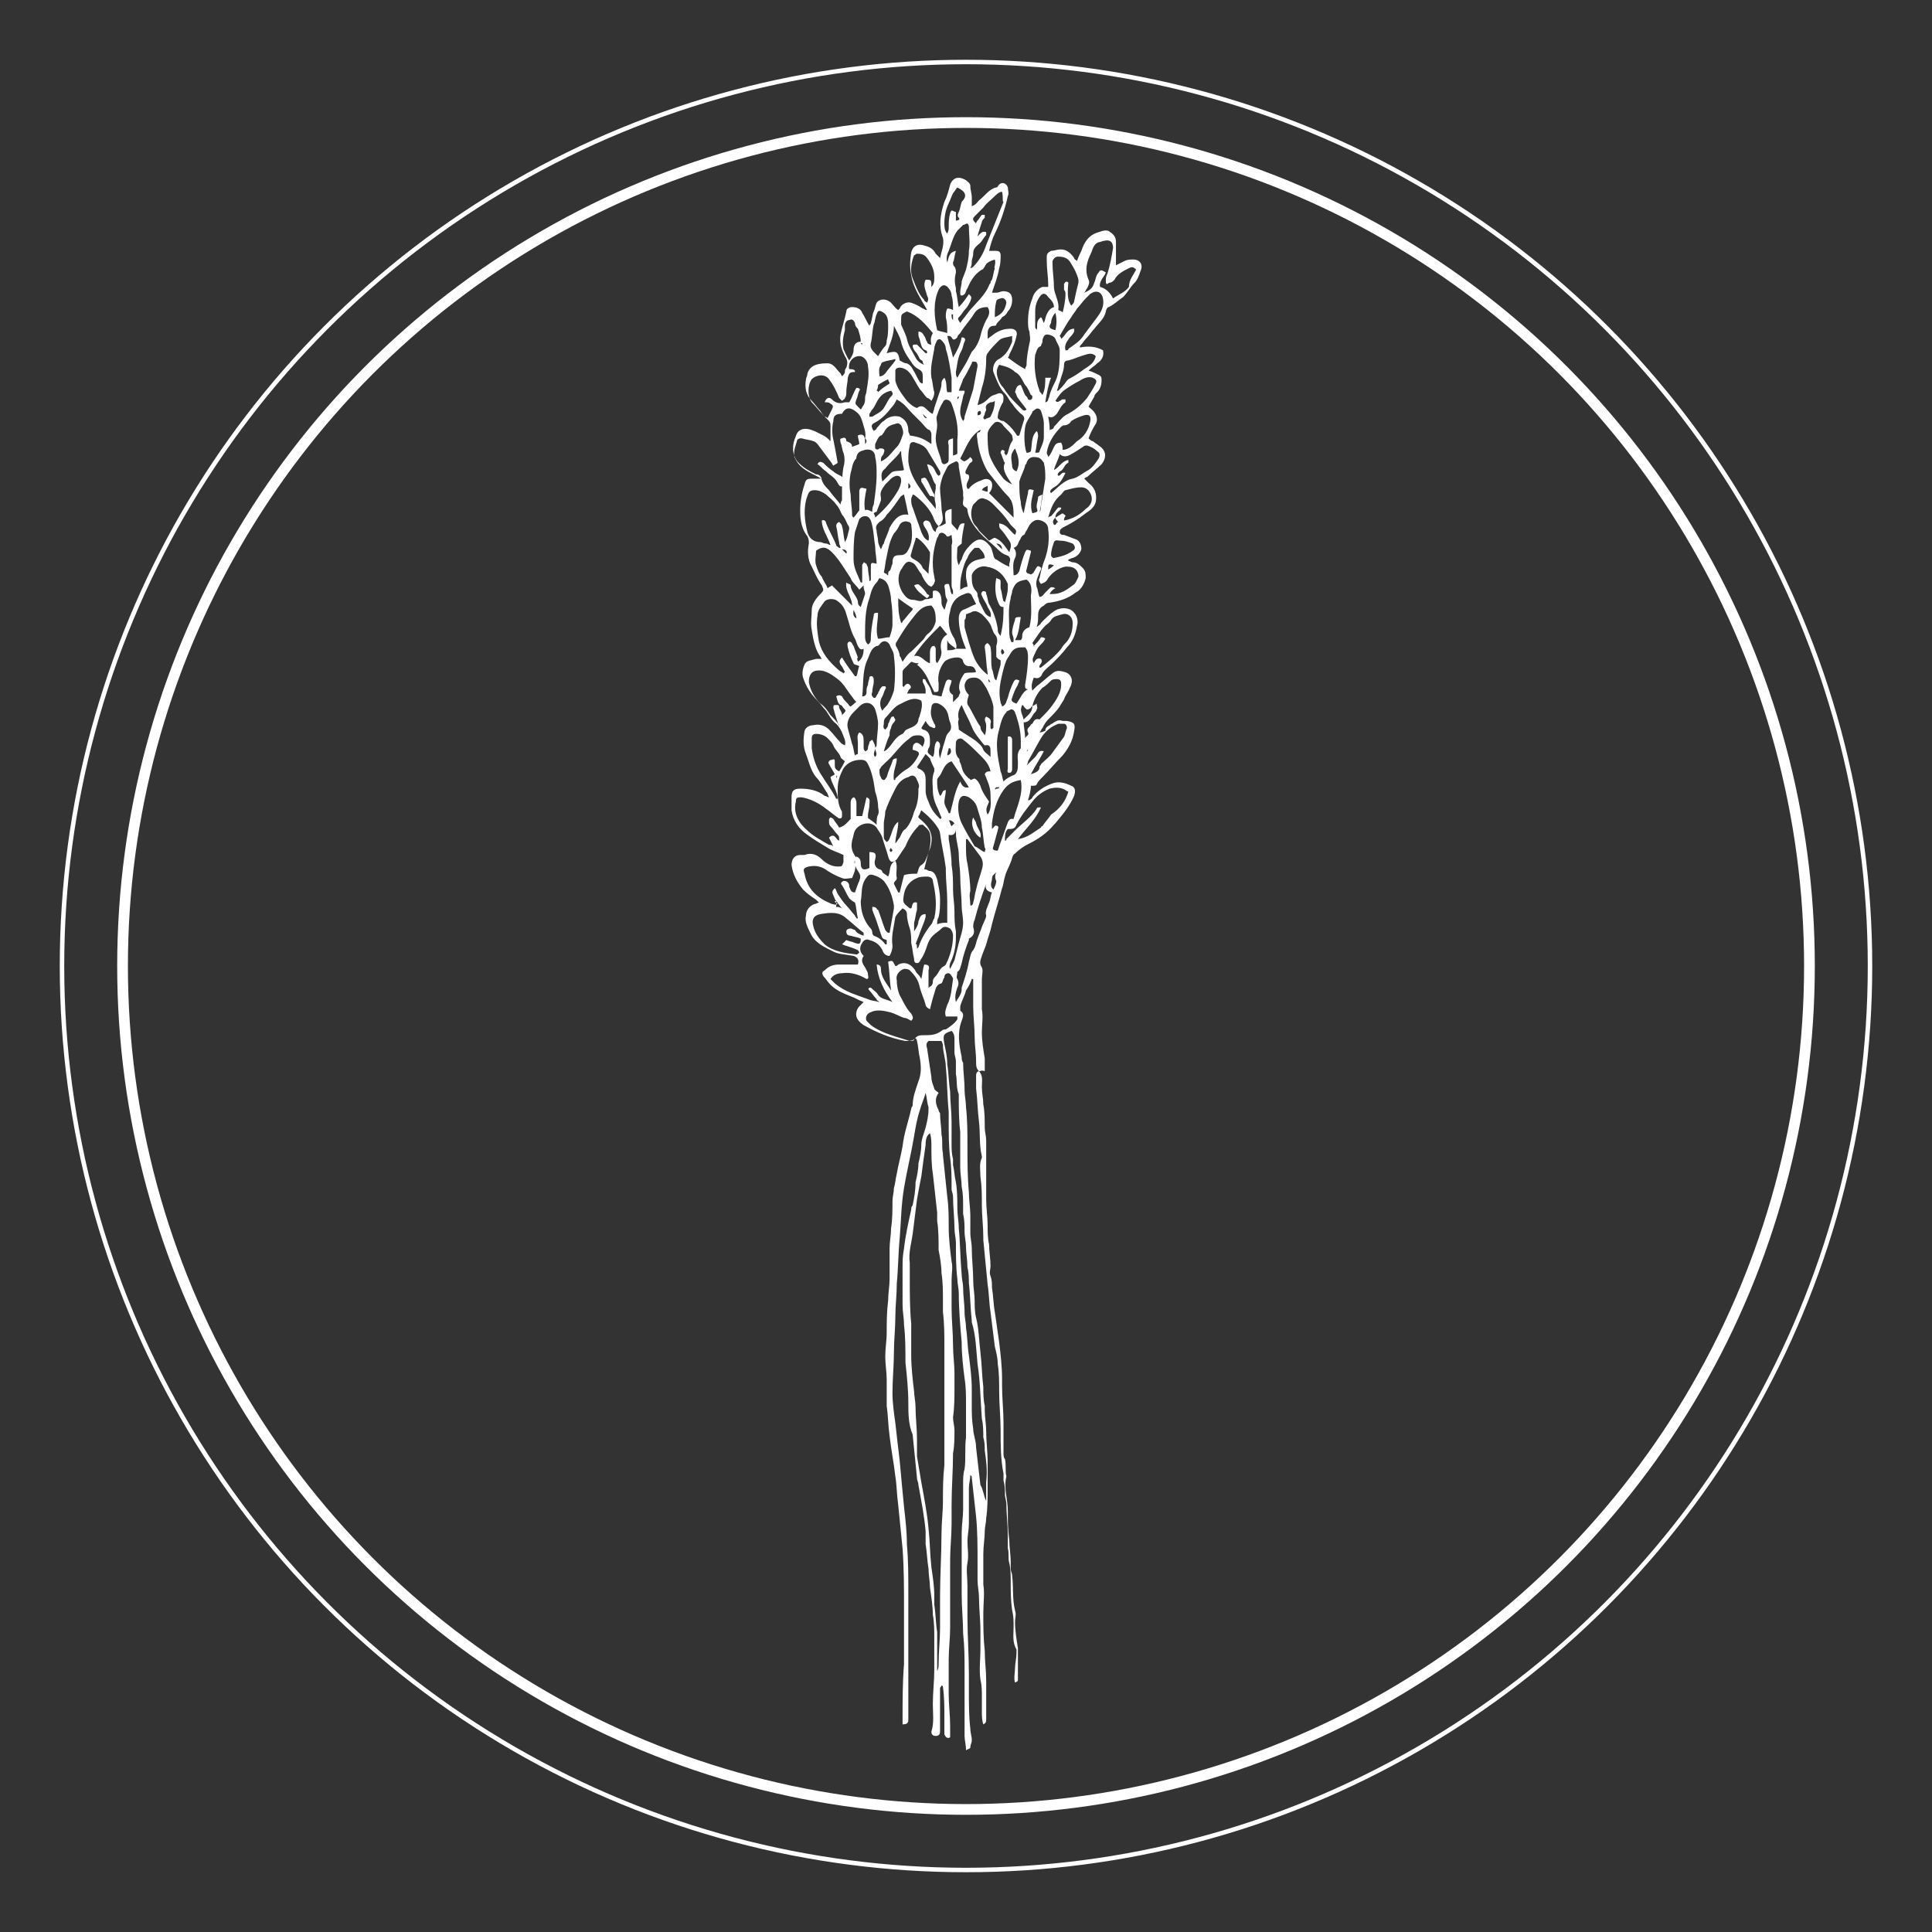 <?xml version="1.0" encoding="utf-8"?>
<!-- Generator: Adobe Illustrator 21.1.0, SVG Export Plug-In . SVG Version: 6.00 Build 0)  -->
<svg version="1.1" id="Ebene_1" xmlns="http://www.w3.org/2000/svg" xmlns:xlink="http://www.w3.org/1999/xlink" x="0px" y="0px"
	 viewBox="0 0 134 134" style="enable-background:new 0 0 134 134;" xml:space="preserve">
<rect x="0" y="0" width="134" height="134" fill="#333333" stroke="none"/>
<style type="text/css">
	.st0{fill:#FFFFFF;}
	.st1{fill:none;stroke:#FFFFFF;stroke-width:0.31;stroke-miterlimit:10;}
	.st2{fill:none;stroke:#FFFFFF;stroke-width:0.744;stroke-miterlimit:10;}
</style>
<g>
	<g>
		<g>
			<path class="st0" d="M67.9,74.3c-0.2-0.2-0.2-0.4-0.2-0.7c0-0.6-0.1-1.1-0.1-1.7c0-0.7-0.1-1.4-0.1-2.1c0-0.6,0-1.2,0-1.9
				c0,0-0.1,0-0.1,0c-0.1,0.3-0.2,0.5-0.4,0.8c-0.1,0.4-0.3,0.7-0.4,1.1c0,0.1,0,0.3,0,0.3c0.3,0.2,0.2,0.4,0.1,0.7
				c-0.3,0.8-0.2,1.6,0,2.5c0,0.1,0,0.3,0.1,0.4c0,0.6,0.1,1.2,0.1,1.9c0,0.4,0.1,0.8,0.1,1.2c0.1,0.9,0.1,1.8,0.1,2.7
				c0,1.1,0,2.1,0.1,3.2c0,0.5,0.1,1.1,0.1,1.6c0,0.4,0,0.8,0,1.2c0,0.4,0.1,0.7,0.1,1.1c0,0.7,0.1,1.5,0.1,2.2c0,0.5,0.1,1,0.1,1.4
				c0,0.4,0,0.8,0.1,1.2c0.2,0.8,0.2,1.6,0.3,2.4c0.1,0.8,0.1,1.6,0.2,2.4c0,0.4,0,0.9,0.1,1.3c0,0.1,0,0.2,0,0.3
				c0,0.5,0.1,1,0.1,1.5c0,0.7,0.1,1.4,0.1,2.1c0,0.6,0,1.2,0,1.8c0,0.7,0,1.4-0.1,2.1c0,0.3-0.1,0.6-0.1,0.9c0,0.5-0.1,1-0.1,1.6
				c0,0.7,0,1.4,0,2.1c0.1,0.6,0,1.3,0,2c0,0.9,0,1.7,0.1,2.6c0,0.7,0.1,1.4,0.1,2.1c0,0.4,0,0.8,0,1.1c0,0.5,0,1,0,1.5
				c0,0.2,0,0.3-0.2,0.4c-0.1-0.3-0.1-0.6-0.1-0.9c0-0.3,0-0.7,0-1c0-0.4,0-0.8-0.1-1.2c-0.1-0.7,0-1.4,0-2.1c0-0.4,0-0.9,0-1.3
				c0-0.8-0.1-1.5-0.1-2.3c0-0.4-0.1-0.8-0.1-1.2c0-0.4,0-0.8,0-1.3c0-1,0-2.1-0.1-3.1c-0.1-0.9-0.2-1.8-0.3-2.7
				c0-0.1,0-0.1-0.1-0.2c0,0.3-0.1,0.6-0.1,0.9c0,0.8,0,1.7,0,2.5c0,0.4-0.1,0.8-0.1,1.2c0,0.5,0.1,1,0,1.5c-0.1,0.5,0,1,0,1.6
				c0,0.7,0,1.4,0,2.1c0,1.3,0.1,2.7,0.1,4c0,0.4,0,0.8,0,1.2c0,0.9,0,1.8,0.1,2.6c0,0.3,0.1,0.5,0.1,0.8c0,0.2-0.1,0.3-0.1,0.5
				c0,0.1-0.2,0.1-0.3,0.2c0-0.4-0.1-0.7-0.1-1c0-0.7,0-1.4,0-2.2c0-0.8,0-1.5,0-2.3c0-0.9,0-1.7-0.1-2.6c0-0.9-0.1-1.8-0.1-2.7
				c0-0.5,0-1.1,0-1.6c0-0.9,0-1.8,0-2.7c0-0.5,0.1-1.1,0.1-1.6c0-0.6,0-1.2,0-1.8c0-0.3,0-0.7,0.1-1c0.1-0.7,0-1.5,0.1-2.2
				c0-0.8,0-1.5,0-2.3c0-0.6,0-1.2-0.1-1.8c-0.1-0.8-0.2-1.6-0.2-2.5c-0.1-1.1-0.2-2.3-0.2-3.4c0-0.3-0.1-0.7-0.1-1
				c-0.1-0.8-0.1-1.7-0.1-2.5c0-0.3-0.1-0.7-0.1-1c0-0.7-0.1-1.5-0.1-2.2c0-0.2-0.1-0.4-0.1-0.5C66,81.7,66,81,65.9,80.3
				c-0.1-0.8-0.1-1.7-0.1-2.5c0-0.2,0-0.4,0-0.7c-0.1-1-0.1-2.1-0.2-3.1c0-0.5-0.2-1-0.2-1.5c0-0.1-0.1-0.3-0.1-0.3
				c-0.3,0-0.5,0-0.9,0c-0.1,0.1-0.2,0.2-0.1,0.5c0.1,0.7,0.2,1.3,0.3,2c0,0.3,0.1,0.5,0.2,0.8c0,0.1,0.2,0.2,0.3,0.3
				c-0.3,0.4-0.2,0.8,0,1.2c0,0.1,0.1,0.2,0.1,0.2c0,0.5,0.1,1,0.1,1.5c0.1,0.4,0,0.8,0.1,1.3c0,0,0,0.1,0,0.1
				c0.1,1,0.2,1.9,0.3,2.9c0.1,0.7,0.1,1.4,0.1,2.1c0,0.8,0.1,1.6,0.2,2.4c0.1,0.4,0,0.8,0,1.3c0,0.6,0,1.3,0,1.9
				c0,0.9,0.1,1.7,0.1,2.6c0,0.7,0.1,1.3,0.1,2c0,0.3,0,0.6,0,0.9c0,0.7,0,1.4-0.1,2.1c0,0.3,0.1,0.6,0.1,0.9c0,0.5,0,1.1-0.1,1.6
				c0,1.2-0.1,2.4-0.1,3.6c0,0.4,0,0.9,0,1.3c0,0.8-0.1,1.7-0.1,2.5c0,0.6,0,1.3,0,1.9c0,0.9,0,1.9,0,2.8c0,0.7-0.1,1.5-0.1,2.2
				c0,0.4,0,0.8,0,1.2c0,0.3,0,0.6,0,0.9c0,0.1,0,0.2,0,0.3c0,0.7,0.1,1.5,0.1,2.2c0,0.3,0,0.5,0,0.8c-0.2,0.1-0.3,0-0.4-0.2
				c0-0.2,0-0.3,0-0.5c0-0.2,0-0.5,0-0.7c0-0.7,0-1.4-0.1-2.1c0,0,0-0.1-0.1-0.1c0,0.1-0.1,0.1-0.1,0.2c0,0.9,0,1.7,0,2.6
				c0,0.1,0,0.3,0,0.4c0,0.2-0.1,0.3-0.3,0.3c-0.2,0-0.3-0.1-0.3-0.3c0.2-0.6,0.1-1.3,0.1-1.9c0-0.8,0.1-1.6,0.1-2.4
				c0-0.7,0-1.4,0-2.2c0-0.5,0-1.1-0.1-1.6c0-0.6-0.1-1.2-0.2-1.9c0-0.4-0.1-0.9-0.1-1.3c-0.1-0.6-0.1-1.1-0.2-1.7
				c0-0.3,0-0.6,0-0.9c-0.1-1.1-0.3-2.1-0.5-3.2c0-0.2-0.1-0.3-0.1-0.5c-0.1-1-0.2-2-0.3-3C63,98.8,63,98,63,97.3
				c0-0.9-0.1-1.9-0.2-2.8c0-0.9,0-1.8-0.1-2.6c0-0.5-0.1-0.9-0.1-1.4c0-0.8,0-1.7,0-2.5c0-0.5,0-0.9,0.1-1.4
				c0.1-0.9,0.3-1.8,0.5-2.7c0-0.1,0-0.2,0.1-0.3c0.1-0.5,0.2-1,0.2-1.6c0.1-0.4,0.2-0.9,0.2-1.3c0.1-0.4,0.2-0.9,0.2-1.3
				c0-0.4,0.2-0.8,0.3-1.2c0.1-0.4,0.2-0.8,0.2-1.3c0,0,0-0.1,0-0.1c-0.1-0.3-0.1-0.6-0.2-1c-0.1,0.4-0.3,0.8-0.4,1.2
				c-0.2,0.6-0.3,1.2-0.4,1.8c-0.2,1.2-0.5,2.4-0.7,3.6c-0.2,1.2-0.2,2.3-0.3,3.5c-0.1,1-0.1,2.1-0.2,3.1c0,0.8-0.1,1.6-0.1,2.3
				c0,0.8-0.1,1.7-0.1,2.5c0,0.9-0.1,1.9-0.1,2.8c0,0.7,0.1,1.4,0.2,2.1c0.1,0.9,0.2,1.8,0.3,2.6c0.1,1.1,0.2,2.2,0.3,3.2
				c0.1,0.9,0.2,1.7,0.2,2.6c0.1,1.1,0.1,2.2,0.1,3.3c0,0.6,0,1.2,0,1.8c0,0.5,0,0.9,0,1.4c0,0.6,0,1.2,0,1.8c0,0.7,0,1.4,0,2
				c0,0.6,0,1.3,0,1.9c0,0.2-0.1,0.3-0.4,0.3c0-0.1,0-0.3,0-0.4c0-1.3,0-2.5,0.1-3.8c0-0.7,0-1.4,0-2.1c0-0.6,0-1.2,0-1.8
				c0-1.4,0-2.7-0.1-4.1c-0.1-1-0.2-2-0.3-3c-0.1-0.7-0.1-1.4-0.2-2c-0.1-0.9-0.3-1.9-0.4-2.8c-0.1-0.7-0.1-1.4-0.2-2.1
				c0-0.6,0-1.2,0-1.8c0-0.5-0.1-1.1-0.1-1.6c0-0.6,0.1-1.1,0.1-1.7c0-0.7,0-1.4,0.1-2.2c0-0.5,0.1-1,0.1-1.5c0-0.3,0-0.6,0-0.9
				c0-0.4,0-0.8,0-1.2c0-0.5,0.1-0.9,0.1-1.4c0.1-0.6,0.1-1.3,0.1-1.9c0-0.3,0.1-0.6,0.1-0.9c0.1-0.3,0.1-0.6,0.2-1
				c0.1-0.6,0.3-1.3,0.4-1.9c0.1-0.9,0.4-1.7,0.6-2.6c0-0.1,0.1-0.2,0.1-0.2c0-0.6,0.2-1.1,0.4-1.7c0.2-0.5,0.2-1,0.1-1.6
				c-0.1-0.4-0.1-0.8-0.2-1.2c0,0,0-0.1-0.1-0.2c-0.2,0.2-0.4,0.2-0.7,0.2c-1.1-0.2-2-0.6-2.9-1.1c-0.3-0.2-0.6-0.5-0.5-0.9
				c0-0.1,0.1-0.3,0.2-0.4c0.1-0.1,0.2-0.2,0.3-0.3c-0.3-0.1-0.6-0.3-0.9-0.4c-0.5-0.2-1-0.4-1.4-0.8c-0.2-0.2-0.3-0.4-0.5-0.6
				c-0.1-0.2-0.1-0.3,0.1-0.4c0.3-0.3,0.6-0.4,1-0.4c0.4,0,0.9,0,1.3,0c0.1-0.3,0-0.5-0.3-0.6c-0.5-0.1-1-0.1-1.4-0.3
				c-0.6-0.3-1.3-0.6-1.6-1.3c-0.2-0.4-0.4-0.8-0.3-1.2c0-0.4,0.3-0.7,0.6-0.8c0.1,0,0.2-0.1,0.3-0.1c-0.1-0.1-0.2-0.2-0.2-0.2
				c-0.3-0.2-0.6-0.4-0.9-0.7c-0.4-0.5-0.7-1-0.8-1.7c0-0.4,0.2-0.7,0.6-0.7c0.1,0,0.2,0,0.3,0c0.5-0.2,0.9,0,1.2,0.3
				c0.3,0.3,0.7,0.5,1.1,0.5c0.3,0,0.3,0,0.4-0.3c0-0.2,0-0.4,0-0.5c-0.4-0.2-0.8-0.3-1.1-0.5c-0.5-0.3-1-0.6-1.4-0.9
				c-0.6-0.4-1-1-1.1-1.7c0-0.2,0-0.4,0-0.6c0-0.1,0-0.2,0-0.3c0-0.4,0.1-0.6,0.6-0.6c0.6,0,1.2,0.1,1.7,0.5c0.1,0,0.2,0.1,0.3,0.1
				c-0.1-0.2-0.1-0.3-0.2-0.4c-0.2-0.3-0.4-0.7-0.7-1c-0.4-0.5-0.5-1.1-0.7-1.6c-0.2-0.5-0.2-1-0.1-1.6c0.1-0.3,0.4-0.4,0.6-0.4
				c0.4-0.1,0.8,0,1.1,0.3c0.3,0.3,0.5,0.6,0.8,0.9c0.1,0.1,0.1,0.1,0.3,0.2c0.1-0.3-0.1-0.6-0.2-0.9c-0.1-0.2-0.2-0.4-0.4-0.6
				c-0.3-0.2-0.5-0.6-0.7-0.9c-0.2-0.2-0.4-0.5-0.6-0.7c-0.5-0.5-0.8-1-1-1.6c-0.1-0.3,0-0.7,0.1-0.9c0.1-0.3,0.5-0.3,0.8-0.4
				c0.1,0,0.2,0,0.4,0c-0.1-0.1-0.1-0.2-0.2-0.3c-0.3-0.5-0.4-1.1-0.5-1.7c-0.1-0.5,0-0.9,0-1.4c0-0.4,0.3-0.8,0.6-1.1
				c0.3-0.3,0.2-0.3,0.1-0.6c-0.3-0.4-0.5-0.9-0.7-1.3c-0.3-0.5-0.3-1.1-0.2-1.6c0-0.2,0-0.3-0.1-0.5c-0.4-0.5-0.5-1.1-0.5-1.8
				c0-0.6,0.1-1.2,0.3-1.8c0.1-0.4,0.2-0.4,0.6-0.4c0.1,0,0.2,0,0.4,0c0,0,0.1,0,0.2,0c-0.1-0.2-0.2-0.3-0.4-0.3
				c-0.4-0.2-0.8-0.4-1.1-0.7c-0.5-0.4-0.6-1.1-0.4-1.7c0.1-0.2,0.1-0.4,0.3-0.6c0.4-0.3,0.8-0.1,1.1,0c0.2,0.1,0.4,0.2,0.6,0.3
				c0.2,0.1,0.3,0.2,0.5,0.4c0-0.1,0-0.1,0-0.2c0-0.3,0-0.6,0-0.9c0-0.2-0.1-0.3-0.2-0.4c-0.2-0.2-0.4-0.4-0.5-0.6
				c-0.2-0.2-0.4-0.5-0.6-0.7c-0.4-0.4-0.5-0.9-0.4-1.5c0-0.1,0.1-0.2,0.1-0.4c0.1-0.3,0.3-0.5,0.6-0.6c0.3-0.1,0.6-0.1,0.8-0.1
				c0.4,0,0.6,0.4,0.8,0.6c0.1,0.1,0.1,0.1,0.2,0.3c0.1-0.1,0.2-0.2,0.2-0.3c0-0.1,0-0.2,0.1-0.3c0.1-0.3,0.1-0.5-0.1-0.8
				c-0.2-0.4-0.4-0.9-0.3-1.5c0.1-0.5,0.3-1.1,0.4-1.6c0-0.2,0.2-0.3,0.4-0.3c0.3,0,0.6,0.1,0.7,0.4c0.2,0.3,0.3,0.6,0.5,0.9
				c0-0.1,0.1-0.1,0.1-0.2c0.1-0.3,0.1-0.6,0.2-0.8c0.1-0.2,0.1-0.4,0.2-0.6c0.2-0.3,0.7-0.3,1,0c0.2,0.2,0.3,0.4,0.5,0.5
				c0.1-0.1,0.1-0.1,0.1-0.1c0.1-0.3,0.5-0.5,0.8-0.4c0.3,0.1,0.5,0.2,0.8,0.4c0.1,0,0.1,0.1,0.3,0.1c-0.1-0.2-0.3-0.5-0.4-0.7
				c-0.3-0.5-0.6-1.1-0.7-1.7c-0.1-0.5-0.1-1,0-1.6c0.1-0.4,0.4-0.6,0.8-0.5c0.4,0.1,0.7,0.2,0.9,0.6c0.1,0.1,0.2,0.2,0.3,0.3
				c0.1-0.5,0.3-0.9,0.2-1.4c-0.3-0.8-0.2-1.6,0.1-2.5c0.2-0.4,0.3-0.8,0.4-1.2c0.2-0.5,0.6-0.6,1.1-0.3c0.1,0.1,0.3,0.2,0.3,0.4
				c0,0.3,0.1,0.5,0.1,0.8c0,0.2,0,0.4,0,0.6c0.3-0.1,0.4-0.3,0.5-0.4c0.4-0.3,0.7-0.8,1.2-0.9c0.1,0,0.1-0.1,0.2-0.2
				c0.2-0.2,0.5-0.1,0.6,0.2c0,0.2,0.1,0.4,0,0.6c-0.2,0.9-0.5,1.8-0.9,2.6c-0.2,0.4-0.3,0.8-0.4,1.2c0.2,0,0.4,0,0.5,0
				c0.2,0,0.3,0.1,0.3,0.3c0,0.3,0,0.6-0.1,0.9c-0.1,0.6-0.3,1.1-0.5,1.7c0.1,0,0.2,0,0.3,0c0.2,0,0.3-0.1,0.5-0.1
				c0.4,0,0.6,0.2,0.6,0.6c0,0.3-0.1,0.6-0.3,0.8c-0.1,0.2-0.2,0.3-0.4,0.4c-0.1,0.2-0.3,0.3-0.4,0.5c0,0.1-0.1,0.1-0.2,0.1
				c-0.3,0-0.4,0.3-0.4,0.5c0,0.1,0,0.2,0,0.4c0.1-0.1,0.3-0.2,0.4-0.3c0.4-0.3,0.8-0.4,1.2-0.4c0.3,0,0.5,0.2,0.4,0.5
				c-0.1,0.5-0.3,0.9-0.5,1.3c0,0.1-0.1,0.2-0.1,0.2c0.4,0.3,0.8,0.6,1.2,0.8c0-0.1,0.1-0.2,0.1-0.3c0-0.5,0.1-1,0.2-1.5
				c0.1-0.3,0-0.6,0-0.8c-0.1-0.2-0.1-0.5-0.1-0.7c0-0.6,0.1-1.1,0.3-1.6c0.1-0.4,0.4-0.7,0.7-0.8c0.1,0,0.2,0,0.4,0
				c0,0,0-0.1,0-0.2c0-0.5-0.1-1-0.1-1.6c0-0.1,0-0.2,0-0.3c0-0.2,0.1-0.3,0.3-0.4c0.2,0,0.4-0.1,0.7-0.1c0.4,0,0.7,0.3,0.9,0.6
				c0,0.1,0.1,0.1,0.2,0.2c0.1-0.3,0.2-0.5,0.3-0.7c0.2-0.6,0.5-1.1,1.2-1.3c0.3-0.1,0.6-0.2,0.8,0c0.3,0.2,0.4,0.4,0.4,0.7
				c0,0.3,0,0.6,0,1c0,0.2,0,0.4,0,0.6c0.2-0.1,0.4-0.2,0.6-0.3c0.2-0.1,0.4-0.1,0.6-0.1c0.5,0,0.7,0.4,0.5,0.8
				c-0.1,0.3-0.2,0.6-0.4,0.8c-0.3,0.3-0.5,0.7-0.8,1c-0.3,0.2-0.6,0.5-1,0.7c-0.1,0-0.2,0.2-0.2,0.3c-0.1,0.5-0.5,0.8-0.8,1.2
				c-0.2,0.2-0.3,0.4-0.5,0.6c-0.2,0.2-0.3,0.4-0.5,0.6c0,0,0,0,0,0.1c0.5-0.1,1.1-0.1,1.6,0.2c0.1,0.4-0.1,0.7-0.4,0.9
				c-0.2,0.2-0.4,0.3-0.6,0.5c0.3,0.1,0.5,0.2,0.7,0.3c0.2,0.1,0.2,0.2,0.2,0.4c0,0.3-0.1,0.6-0.3,0.8c-0.1,0.1-0.2,0.2-0.2,0.3
				c-0.1,0.2-0.3,0.5-0.4,0.7c0,0,0.1,0.1,0.1,0.1c0.4,0.3,0.6,0.7,0.4,1.1c-0.2,0.3-0.4,0.7-0.5,1c0.1,0.1,0.2,0.2,0.3,0.2
				c0.1,0.1,0.3,0.2,0.4,0.3c0.5,0.3,0.6,0.8,0.2,1.3c-0.3,0.3-0.6,0.5-0.9,0.8c-0.1,0.1-0.2,0.1-0.3,0.2c0.1,0.1,0.2,0.2,0.3,0.3
				c0.4,0.3,0.6,0.7,0.5,1.3c-0.1,0.4-0.4,0.6-0.7,0.8c-0.5,0.4-1,0.7-1.6,1c-0.1,0.1-0.2,0.1-0.2,0.3c0,0.2,0.2,0.2,0.3,0.2
				c0.3,0.1,0.5,0.2,0.8,0.3c0.3,0.1,0.4,0.4,0.4,0.7c-0.1,0.3-0.3,0.5-0.6,0.6c-0.1,0-0.2,0.1-0.3,0.1c0,0,0,0.1,0,0.1
				c0.1,0,0.2,0.1,0.3,0.1c0.3,0,0.5,0.2,0.7,0.4c0.2,0.2,0.2,0.4,0.2,0.7c-0.1,0.4-0.3,0.8-0.7,1c-0.5,0.4-1.1,0.6-1.8,0.7
				c-0.2,0-0.3,0.1-0.4,0.2C72,42.2,72,42.5,72,42.8c0,0.2,0,0.4-0.1,0.7c0.1-0.1,0.3-0.2,0.3-0.3c0.3-0.3,0.6-0.6,0.9-0.8
				c0.4-0.3,1.1-0.3,1.4,0.1c0.2,0.2,0.3,0.6,0.2,0.9c-0.1,0.6-0.3,1.1-0.7,1.5c-0.3,0.4-0.6,0.7-1,1.1c-0.2,0.2-0.5,0.4-0.7,0.7
				C72.2,47,72,47.1,71.7,47c-0.1,0.3-0.2,0.5-0.1,0.9c0.1-0.1,0.2-0.2,0.3-0.3c0.4-0.3,0.7-0.6,1.1-0.9c0.2-0.2,0.5-0.2,0.8-0.1
				c0.5,0.1,0.7,0.6,0.4,1.1c-0.1,0.3-0.3,0.5-0.4,0.8c-0.1,0.2-0.2,0.3-0.3,0.5c-0.2,0.3-0.5,0.6-0.8,0.9c-0.2,0.2-0.3,0.4-0.4,0.6
				c-0.1,0.1-0.1,0.2-0.2,0.3c0.2,0,0.3-0.1,0.4-0.1c0-0.2,0.1-0.3,0.3-0.4c0.1-0.1,0.2-0.1,0.3-0.2c0.2-0.1,0.3-0.2,0.6-0.1
				c0.1,0,0.2,0,0.3,0c0.5,0.1,0.6,0.2,0.5,0.7c-0.1,0.7-0.4,1.2-0.8,1.7c-0.5,0.5-0.9,1-1.4,1.5c-0.2,0.2-0.3,0.3-0.4,0.5
				c0,0.1-0.2,0.1-0.4,0.1c0,0.3-0.1,0.7-0.2,1c0,0,0.1,0,0.1,0c0.1-0.1,0.2-0.1,0.2-0.2c0.4-0.5,0.9-0.8,1.5-1
				c0.4-0.1,0.8,0,1.2,0.2c0.3,0.1,0.3,0.4,0.2,0.7c-0.3,0.7-0.8,1.3-1.3,1.9c0,0-0.1,0.1-0.1,0.1c-0.5,0.6-1.1,1-1.7,1.3
				c-0.4,0.2-0.7,0.4-1,0.7c-0.2,0.1-0.2,0.4-0.3,0.6c-0.1,0.3-0.3,0.6-0.4,1c-0.1,0.3-0.1,0.6-0.2,0.8c-0.2,0.8-0.5,1.7-0.7,2.5
				c-0.1,0.5-0.3,1-0.4,1.4c-0.1,0.3-0.2,0.5-0.3,0.8c-0.1,0.3-0.2,0.5,0,0.8c0.1,0.2,0,0.6,0,0.8c0,0.3,0,0.6,0,0.9
				c0,0.4,0,0.8,0,1.2c0.1,0.5,0,1.1,0,1.6c0,0.6,0.1,1.2,0.2,1.8c0,0.3,0,0.6,0,0.9C68.1,74.2,68,74.3,67.9,74.3L67.9,74.3z
				 M66.3,45c0.2,0,0.4,0,0.7,0c-0.3-0.7-0.5-1.4-0.5-2.1c0-0.3,0.1-0.5,0.3-0.6c0.3-0.1,0.6-0.3,0.9-0.4c-0.1-0.2-0.2-0.4-0.3-0.6
				c-0.1-0.2-0.3-0.2-0.5-0.1c-0.6,0.2-0.9,0.6-1,1.2c-0.2,0.7-0.1,1.3,0.3,1.9C66.3,44.6,66.4,44.8,66.3,45
				c-0.2-0.2-0.5-0.3-0.6-0.6c0,0.2,0,0.5,0,0.7C65.9,45.1,66.1,45.1,66.3,45z M71.6,49c0.1-0.1,0.2-0.1,0.3-0.2
				c0,0.2,0.1,0.3,0,0.4c0,0.1-0.1,0.2-0.2,0.3c-0.2,0.3-0.3,0.6-0.7,0.6c0,0.3,0.1,0.7,0.1,1.1c0.1-0.2,0.3-0.2,0.2-0.4
				c-0.1-0.2,0-0.3,0.1-0.4c0.1-0.1,0.1-0.2,0.2-0.2c0.1-0.2,0.2-0.4,0.5-0.3c0,0,0.1-0.1,0.1-0.1c0.3-0.3,0.6-0.6,0.8-0.9
				c0.3-0.4,0.6-0.9,0.6-1.4c0-0.2,0-0.4-0.3-0.4c-0.1,0-0.3,0-0.4,0.1c-0.2,0.2-0.4,0.4-0.6,0.5C72,48,71.7,48.5,71.6,49
				c0,0-0.1,0-0.1,0.1c-0.3,0.2-0.3,0.1-0.5-0.1c0,0,0-0.1-0.1-0.1c-0.2,0.4,0,0.6,0.1,1C71.3,49.6,71.6,49.4,71.6,49z M73.2,35.9
				c0.2-0.1,0.3-0.2,0.5-0.3c0.1,0.1,0.2,0.1,0.2,0.2c-0.1,0.1-0.1,0.2-0.1,0.3c0.6-0.1,1.1-0.4,1.5-0.8c0.3-0.2,0.5-0.5,0.4-0.9
				c-0.1-0.3-0.3-0.6-0.7-0.6c-0.4,0-0.7,0.1-1.1,0.2c-0.1,0-0.2,0.2-0.3,0.3c-0.5,0.4-0.7,0.9-0.9,1.6c0.1-0.1,0.2-0.1,0.2-0.1
				c0.2-0.2,0.3-0.4,0.5-0.6c0,0,0.2,0,0.2,0c0,0.1,0,0.1-0.1,0.2C73.4,35.5,73.2,35.6,73.2,35.9c-0.2,0.2-0.2,0.3-0.1,0.5
				c0,0,0,0,0.1,0c0.1-0.1,0.1-0.2,0.2-0.2C73.3,36.1,73.2,36,73.2,35.9z M60.7,51.9c0-0.1,0.1-0.1,0.1-0.2c0-0.5,0.1-1,0.1-1.5
				c0-0.3-0.1-0.7-0.2-1c-0.2-0.5-0.7-0.6-1.1-0.2c-0.1,0.1-0.3,0.3-0.4,0.4c-0.3,0.3-0.5,0.7-0.4,1.1c0.1,0.4,0.2,0.7,0.3,1.1
				c0.1,0.2,0.1,0.5,0.2,0.8c0.1-0.1,0.2-0.1,0.2-0.1c0-0.3,0-0.5,0-0.8c0-0.2-0.1-0.5,0.1-0.7c0.3,0.1,0.3,0.4,0.3,0.6
				c0,0.2,0,0.4,0,0.5c0,0.1,0.1,0.2,0.1,0.2c0.1,0,0.2-0.1,0.2-0.2c0-0.2,0.1-0.3,0.1-0.4c0-0.1,0.1-0.1,0.2-0.2
				C60.7,51.7,60.7,51.7,60.7,51.9c0,0.2-0.2,0.4,0,0.6C60.9,52.3,60.7,52.1,60.7,51.9z M58,62.5c0,0.1,0,0.3,0,0.4
				c0.1,0,0.2,0,0.4,0.1C58.2,62.8,58.1,62.6,58,62.5c-0.1-0.1-0.1-0.2-0.2-0.4c-0.1-0.2-0.1-0.3,0.1-0.5c0.1,0.1,0.1,0.2,0.2,0.4
				c0.2,0.3,0.4,0.6,0.6,0.8c0.2,0.2,0.4,0.5,0.6,0.7c0,0.1,0.1,0.1,0.1,0.2c0,0,0,0,0.1,0c-0.1-0.4-0.1-0.8-0.2-1.1
				c-0.2-0.1-0.3-0.2-0.4-0.3c-0.2-0.3-0.3-0.6-0.5-0.9c-0.1-0.1-0.1-0.2,0.1-0.3c0.1,0,0.2,0,0.3,0.1c0.1,0.1,0.1,0.2,0.1,0.3
				c0.1,0.2,0.1,0.4,0.4,0.4c0.1-0.3,0.2-0.6,0.3-0.8c0.1-0.3,0.1-0.4-0.1-0.7c-0.2-0.3-0.3-0.6-0.1-1c0.2,0.1,0.3,0.2,0.3,0.5
				c0,0.4,0.2,0.5,0.6,0.3c0-0.4,0-0.7,0-1.1c0.4,0,0.5,0.1,0.4,0.5c-0.1,0.3,0,0.6,0.3,0.7c0.1,0,0.2,0.1,0.2,0.2
				c0.1,0.1,0.3,0.2,0.4,0.3c0.2-0.4,0-0.8,0.5-1.1c0.2,0.4,0,0.8,0.1,1.2c0,0.2-0.2,0.2-0.2,0.4c0.1,0.2,0.2,0.4,0.3,0.6
				c0,0,0.1,0,0.1,0c0.1-0.4,0.2-0.8,0.3-1.2c0.3-0.1,0.6-0.1,0.9-0.1c0.1-0.2,0.1-0.5,0.3-0.6c0.3-0.2,0.3-0.4,0.4-0.6
				c0.2-0.5,0.3-1,0.2-1.6c-0.1-0.3-0.3-0.4-0.5-0.6c-0.1,0-0.3,0-0.3,0.1c-0.4,0.4-0.7,0.9-0.9,1.4c-0.2,0.3-0.4,0.6-0.6,0.9
				c-0.3,0.3-0.5,0.2-0.6-0.2c-0.1-0.4-0.3-0.9-0.4-1.3c-0.1-0.3-0.3-0.5-0.4-0.7c-0.4-0.5-1.2-0.3-1.5,0.2
				c-0.1,0.2-0.1,0.4-0.2,0.7c-0.1,0.5,0,0.8,0.3,1.2c-0.1,0.2-0.2,0.3-0.1,0.4c0.1,0.4-0.1,0.7-0.2,1c-0.2,0-0.5,0.1-0.7,0
				c-0.3-0.1-0.7-0.3-1-0.5c-0.4-0.3-0.8-0.4-1.3-0.3c-0.4,0.1-0.4,0.2-0.3,0.5c0.2,1.1,0.9,1.7,1.9,2.1c0.1,0,0.2,0.1,0.4,0
				C57.8,62.5,57.9,62.5,58,62.5z M65,115.9C65,115.9,65.1,115.9,65,115.9c0.1-0.2,0.1-0.3,0.1-0.5c0-0.8,0.1-1.7,0.1-2.5
				c0-0.7,0-1.5,0-2.2c0-1.4,0.1-2.9,0.1-4.3c0-0.8,0.1-1.5,0.1-2.3c0-0.8,0-1.6,0.1-2.5c0-0.8,0-1.5,0-2.3c0-0.7,0-1.4,0-2.1
				c0-0.6,0-1.1,0-1.7c0-0.7,0-1.4,0-2.1c0-0.8,0-1.6-0.1-2.4c0-0.3,0-0.5,0-0.8c0-0.6,0-1.3-0.1-1.9c0-0.5-0.1-1.1-0.2-1.6
				c0-0.7,0-1.4-0.1-2c0-0.2,0-0.4,0-0.6c-0.1-0.9-0.2-1.8-0.3-2.7c-0.1-0.6-0.1-1.3-0.1-1.9c0-0.3,0-0.6-0.1-0.9
				c-0.3,0.2-0.3,0.6-0.3,0.8c-0.1,0.7-0.2,1.4-0.3,2.2c-0.1,0.5-0.2,1-0.3,1.6c-0.1,0.8-0.2,1.6-0.3,2.4c-0.1,0.7-0.3,1.3-0.2,2
				c0,0.4,0,0.8,0,1.1c0,1,0,2.1,0.1,3.1c0,0.3,0,0.5,0,0.8c0,0.5,0,0.9,0,1.4c0,0.8,0.1,1.7,0.2,2.5c0,0.3,0.1,0.7,0.1,1.1
				c0,0.7,0.1,1.5,0.1,2.2c0,0.4,0,0.8,0,1.2c0.1,0.6,0.2,1.2,0.3,1.8c0.2,1.1,0.4,2.1,0.5,3.2c0.1,0.9,0.1,1.8,0.2,2.7
				c0.1,0.7,0.2,1.3,0.2,2c0,0.2,0,0.4,0,0.6c0.1,0.6,0.1,1.3,0.2,1.9c0,0.7,0,1.4,0,2C65,115.4,65,115.7,65,115.9z M64.4,68.5
				c0.2-0.1,0.3-0.2,0.3-0.4c0-0.2,0.1-0.3,0.2-0.4c0.2-0.2,0.3-0.6,0.6-0.7c0,0,0.1-0.1,0.1-0.1c0.3-0.6,0.5-1.3,0.5-2
				c0-0.2-0.1-0.4-0.2-0.5c-0.2-0.1-0.4-0.2-0.6,0c-0.2,0.2-0.4,0.3-0.6,0.5c-0.2,0.2-0.3,0.4-0.4,0.7c-0.1,0.3-0.2,0.6-0.4,0.9
				c-0.1,0.1-0.1,0.3-0.3,0.3c-0.2,0-0.2-0.2-0.2-0.3c-0.1-0.4-0.1-0.7-0.2-1.1c0-0.3,0-0.7-0.1-1c-0.1-0.3-0.2-0.7-0.2-1
				c0-0.2-0.1-0.3-0.3-0.4c-0.2,0.2-0.4,0.4-0.5,0.6c-0.1,0.7-0.3,1.3-0.2,2c0,0.3-0.1,0.5-0.2,0.7c-0.2,0-0.4-0.1-0.5-0.4
				c-0.2-0.4-0.5-0.6-0.9-0.7c-0.2-0.1-0.4,0-0.5,0.2c-0.2,0.3-0.2,0.6,0.1,0.9c-0.2,0.3-0.1,0.5,0.1,0.8c0.1,0.2,0.2,0.3,0.2,0.5
				c0,0.1,0.1,0.3-0.1,0.3c-0.5-0.3-1.1-0.5-1.7-0.4c-0.3,0-0.6,0.1-0.8,0.4c0.1,0.1,0.2,0.2,0.3,0.3c0.7,0.6,1.5,0.8,2.3,1.1
				c0.2,0.1,0.4,0.1,0.8,0.2c-0.1-0.1-0.2-0.1-0.2-0.2c-0.2-0.2-0.3-0.4-0.5-0.6c-0.1-0.1-0.1-0.2,0.1-0.2c0.2,0.2,0.4,0.3,0.5,0.5
				c0.2,0.3,0.6,0.3,1,0.5c-0.6-0.8-1-1.6-1.1-2.6c0.2,0,0.3,0.1,0.3,0.3c0,0.6,0.4,1,0.7,1.5c-0.1-0.7-0.1-1.3-0.2-2
				c0.3-0.1,0.3-0.1,0.5,0.3c0.1,0,0.1,0,0.2-0.1c0.4-0.2,0.8-0.1,1.1,0.3c0.1,0.1,0.1,0.2,0.2,0.3c0.1,0.1,0.2,0.2,0.3,0.4
				c0.1-0.4,0.1-0.7,0.2-1c0.3,0,0.4,0.1,0.3,0.4C64.4,67.7,64.4,68,64.4,68.5z M68.4,104.1c0-0.2,0-0.3,0-0.5c0-0.3,0-0.5,0-0.8
				c0.1-0.8,0-1.5-0.1-2.2c0-0.3,0-0.6-0.1-0.9c0-0.4,0-0.9-0.1-1.3c-0.1-1.3-0.1-2.5-0.3-3.8c-0.1-1-0.1-1.9-0.4-2.9
				c0,0,0-0.1,0-0.1c-0.1-0.9-0.1-1.8-0.2-2.6c0-0.3,0-0.7-0.1-1.1c0-0.5-0.1-1-0.1-1.4c0-0.4-0.1-0.7-0.1-1.1c0-0.4,0-0.8-0.1-1.2
				c0-0.2,0-0.3,0-0.5c0-0.5,0-0.9-0.1-1.4c0-0.4-0.1-0.9-0.1-1.3c0-0.3,0-0.7,0-1c0-0.5,0-1,0-1.5c-0.1-0.8-0.1-1.7-0.1-2.5
				c0,0,0-0.1,0-0.1c-0.2-0.5-0.1-1-0.2-1.4c0-0.3,0-0.6,0-0.8c0,0,0-0.1,0-0.1c0-0.2-0.1-0.4-0.1-0.6c0-0.3,0-0.6,0-0.9
				c0-0.2,0-0.4-0.2-0.6c-0.6,0.2-0.6,0.3-0.5,0.9c0.1,0.5,0.2,0.9,0.2,1.4c0.1,0.6,0.1,1.3,0.2,1.9c0,0.7,0.1,1.4,0.1,2.1
				c0,0.5,0,1,0,1.5c0,0.4,0,0.7,0.1,1.1c0,0.1,0,0.3,0,0.4c0.1,0.4,0.1,0.8,0.2,1.2c0.1,0.6,0.1,1.2,0.1,1.8c0,0.5,0.1,0.9,0.1,1.4
				c0.1,1,0.1,2.1,0.2,3.2c0,0.3,0.1,0.6,0.1,0.9c0,0.6,0.1,1.1,0.1,1.7c0,0.4,0.1,0.7,0.1,1.1c0.1,0.6,0.1,1.3,0.2,1.9
				c0.1,0.8,0.2,1.6,0.2,2.3c0,0.4,0,0.8,0,1.2c0,0.5,0,1,0.1,1.6c0,0.4,0.2,0.8,0.2,1.3c0.1,0.9,0.2,1.7,0.3,2.6
				C68.2,103.3,68.2,103.7,68.4,104.1z M64.5,70c-0.2-0.1-0.3-0.2-0.3-0.3c-0.1-0.4-0.3-0.8-0.4-1.2c-0.1-0.5-0.3-0.8-0.7-1.2
				c-0.1-0.1-0.3-0.1-0.4-0.1c-0.3,0.1-0.6,0.4-0.5,0.8c0,0.4,0.1,0.9,0.3,1.2c0.2,0.4,0.4,0.8,0.7,1.1c0.1,0.2,0.2,0.3,0,0.5
				c-0.2-0.1-0.3-0.2-0.5-0.2c-0.3-0.1-0.6-0.3-1-0.4c-0.4-0.1-0.9-0.2-1.3,0c-0.3,0.1-0.4,0.4-0.3,0.6c0.1,0.1,0.2,0.2,0.3,0.3
				c0.8,0.6,1.8,0.8,2.7,1.1c0.1,0,0.3,0,0.3-0.1c0.2-0.3,0.4-0.3,0.7-0.3c0.4,0,0.8,0,1.2-0.3c0.1-0.1,0.2-0.1,0.3-0.1
				c0.3-0.2,0.6-0.4,0.8-0.7c0,0,0-0.1,0-0.2c-0.2,0-0.3,0-0.4,0c-0.1,0-0.3,0-0.4,0c-0.1-0.3,0-0.5,0.1-0.8
				c0.3-0.6,0.3-1.2,0.4-1.8c0-0.1-0.2-0.4-0.3-0.4c-0.2,0-0.3,0.1-0.3,0.3c-0.1,0.1-0.1,0.3-0.2,0.4c-0.4,0.1-0.4,0.4-0.5,0.7
				C64.7,69.2,64.6,69.6,64.5,70z M59,56.8c0-0.4,0-0.8,0-1.1c0-0.1,0-0.3,0.2-0.4c0.1,0,0.2,0.2,0.2,0.4c0,0.3,0,0.6,0,0.9
				c0.2,0,0.3,0,0.4,0c0.1-0.4,0.2-0.9,0.3-1.3c0.3,0.1,0.2,0.3,0.2,0.5c0,0.3-0.1,0.5-0.1,0.8c0,0.1,0,0.2,0.1,0.2
				c0.1,0.1,0.3,0.2,0.5,0.4c0-0.3,0-0.5,0.1-0.7c0.1-0.2,0-0.4,0-0.6c0-0.3-0.1-0.7-0.2-1c-0.1-0.7-0.2-1.3-0.5-1.9
				c-0.1-0.2-0.2-0.3-0.5-0.3c-0.6,0-1.1,0.3-1.3,0.8c-0.2,0.4-0.3,0.8-0.3,1.2c0,0.6,0,1.1,0.3,1.6c0,0.1,0,0.2,0,0.3
				c0,0.2-0.2,0.2-0.3,0.1c-0.3-0.2-0.5-0.4-0.8-0.6c-0.5-0.4-1.1-0.7-1.7-0.8c-0.3,0-0.4,0-0.4,0.3c-0.2,0.8,0.2,1.5,0.8,2
				c0.4,0.4,1,0.7,1.5,1c0.1,0,0.2,0,0.3,0.1c-0.1-0.2-0.2-0.4-0.3-0.6c0.4-0.4,0.5,0.2,0.7,0.2c0-0.3,0-0.3-0.1-0.4
				c-0.2-0.2-0.3-0.4-0.5-0.6c-0.1-0.1-0.1-0.2-0.1-0.4c0-0.1,0-0.1,0.1-0.2c0.1,0,0.2,0.1,0.2,0.1c0.1,0.2,0.3,0.4,0.4,0.6
				C58.6,57.3,58.8,57,59,56.8z M59.1,31c0.2-0.1,0.3-0.1,0.5-0.2c0-0.2-0.1-0.4-0.1-0.6C60,30,60,30.4,60,30.8
				c0.1-0.1,0.1-0.2,0.1-0.2c0-0.1-0.1-0.2-0.1-0.2c0.1-0.4-0.1-0.8-0.2-1.2c-0.1-0.3-0.2-0.5-0.5-0.7c-0.4-0.3-0.7-0.2-0.9,0.2
				c-0.4,0-0.6,0.1-0.6,0.5c-0.1,0.4-0.1,0.9,0,1.3c0.1,0.5,0.2,1,0.3,1.6c-0.1,0.1-0.2,0.1-0.3,0.2c-0.1-0.1-0.1-0.2-0.2-0.3
				c-0.3-0.4-0.6-0.8-0.9-1.2c-0.1-0.1-0.2-0.2-0.3-0.2c-0.2-0.1-0.5-0.1-0.8-0.2c-0.1,0-0.2,0-0.3,0.1c-0.1,0.4-0.3,0.8-0.2,1.2
				c0.1,0.2,0.2,0.4,0.4,0.6c0.3,0.3,0.7,0.5,1.1,0.7c0.2,0.1,0.4,0.2,0.4,0.3c0.1,0.3,0.3,0.5,0.5,0.7c0.2,0.3,0.5,0.6,0.8,1
				c0-0.2,0.1-0.3,0.1-0.3c0-0.2,0-0.3,0-0.5c0-0.6,0-1.2,0.1-1.8c0.1-0.3,0.1-0.7,0-1c-0.1-0.2-0.1-0.5-0.2-0.7
				c0-0.1-0.1-0.3,0.1-0.3c0.2-0.1,0.3,0,0.3,0.2C59,30.7,59.1,30.8,59.1,31z M65.1,36.5c-0.2-0.2-0.3-0.4-0.4-0.7
				c-0.3-0.6-0.7-1-1.2-1.4c0,0-0.1-0.1-0.2-0.1c0,0.1-0.1,0.2-0.1,0.3c0,0.2,0,0.4,0.1,0.6c0.2,0.6,0.4,1.1,0.6,1.7
				c0.1,0.2,0.2,0.5,0.5,0.6c0.1-0.4-0.1-0.7-0.3-1c-0.1-0.2-0.1-0.3,0.1-0.4c0.5,0,0.3,0.6,0.7,0.8C64.9,36.7,65,36.6,65.1,36.5
				c0.2,0,0.3-0.1,0.5-0.2c-0.1-0.8-0.1-0.9,0.4-1c0,0.2,0,0.5,0,0.7c0,0.1,0,0.2,0,0.3c0.1,0.2,0.3,0.3,0.4,0.5
				c0.2-0.5,0.2-0.5,0.5-0.5c-0.1,0.5-0.2,1-0.2,1.4c-0.1,0.1-0.3,0.2-0.3,0.3c0,0.4-0.1,0.8,0.1,1.2c0.1-0.2,0.1-0.3,0.2-0.4
				c0.1-0.4,0.3-0.7,0.6-1c0.4-0.4,0.8-0.6,1.3,0c0.2,0.2,0.2,0.4,0.3,0.7c0,0.1,0.1,0.3,0.2,0.3c0.3,0.2,0.6,0.4,0.9,0.5
				c0-0.1,0-0.1,0-0.2c0.1-0.3,0.1-0.5-0.2-0.6c-0.3-0.1-0.5-0.3-0.7-0.5c-0.3-0.3-0.6-0.5-0.9-0.8c-0.5-0.5-1-1.1-1.1-1.8
				c0-0.1,0-0.1-0.1-0.2c-0.4-0.2-0.1-0.5-0.2-0.8c0-0.1,0-0.2,0-0.3c-0.1-0.6-0.2-1.1-0.3-1.7c0-0.2,0-0.4-0.2-0.4
				c-0.2,0.1-0.5,0.2-0.6,0.4c-0.1,0.2-0.2,0.4-0.3,0.6c-0.1,0.3-0.2,0.6-0.2,0.9c0,0.4,0.1,0.9,0.1,1.3
				C65.3,35.7,65.6,36.1,65.1,36.5z M59.5,45.9c0.3-0.2,0.4-0.5,0.4-0.9c-0.2,0.1-0.3,0-0.4-0.2c-0.1-0.2-0.1-0.3-0.2-0.5
				c-0.3-0.5-0.4-1.1-0.6-1.7c-0.1-0.4-0.3-0.7-0.6-0.9c-0.2-0.2-0.7-0.2-0.9,0c-0.2,0.3-0.5,0.6-0.5,1c-0.1,0.6,0,1.2,0.1,1.8
				c0.2,0.8,0.7,1.4,1.4,2c0.1,0.1,0.2,0.1,0.3,0.2c0,0,0,0,0.1-0.1c-0.1-0.2-0.2-0.4-0.3-0.5c-0.1-0.2-0.1-0.3,0.1-0.5
				c0.3,0.5,0.6,0.9,0.9,1.3c0,0,0.1,0,0.1,0c0.1-0.2,0.1-0.5,0.2-0.7c-0.2-0.1-0.4-0.1-0.4-0.2c-0.2-0.4-0.3-0.7-0.4-1.1
				c0-0.1-0.1-0.3,0.1-0.4c0.2,0,0.2,0.2,0.3,0.3c0.1,0.3,0.2,0.5,0.3,0.8C59.4,45.7,59.5,45.8,59.5,45.9z M66,37.1
				c-0.2,0.1-0.3,0.2-0.4,0c-0.2-0.2-0.4-0.2-0.5,0c0,0.1-0.1,0.2-0.1,0.2c-0.3,0.9-0.4,1.8-0.2,2.7c0,0.1,0.1,0.3,0,0.4
				c0,0.1-0.1,0.2-0.2,0.3c0,0-0.2-0.1-0.2-0.1c-0.2-0.2-0.4-0.5-0.5-0.8c-0.2-0.2-0.3-0.5-0.5-0.7c-0.3-0.2-0.5-0.2-0.7,0.1
				c-0.1,0.1-0.1,0.2-0.2,0.3c-0.3,0.5-0.2,1.1,0.1,1.6c0.2,0.3,0.4,0.5,0.7,0.5c0.3,0,0.5,0.2,0.8,0c0.1-0.1,0.3,0,0.4-0.1
				c0.1,0,0.2,0,0.2-0.1c0-0.1,0-0.3,0-0.4c0.2-0.1,0.4,0,0.5,0.2c0.1,0.2,0.1,0.4,0.1,0.6c0,0.2,0.1,0.3,0.2,0.5
				c0.1-0.2,0.1-0.4,0.2-0.6c0,0,0-0.1,0-0.1c-0.2-0.3-0.1-0.6-0.2-0.9c0-0.2,0.1-0.2,0.3-0.2c0.1,0.2,0.1,0.5,0.2,0.7
				c0,0,0.1,0,0.1,0c0-0.1,0-0.1,0-0.2c0-0.1-0.1-0.2-0.1-0.4c0-0.9,0-1.9,0-2.8C66.1,37.6,66,37.3,66,37.1z M72.8,41.2
				c0.1,0,0.1,0,0.2,0c0.6,0,1-0.3,1.4-0.6c0.2-0.1,0.3-0.4,0.4-0.6c0-0.1,0-0.2-0.1-0.4c-0.2-0.3-0.5-0.3-0.8-0.3
				c-0.5,0.1-0.9,0.4-1.2,0.8c-0.1,0.2-0.2,0.3-0.5,0.4c-0.1-0.1-0.2-0.3-0.1-0.4c0.1-0.5,0.2-0.9,0.4-1.4c0.2-0.6,0.3-1.3,0.2-2
				c0-0.3-0.2-0.5-0.5-0.6c-0.3-0.1-0.5,0-0.7,0.2c-0.1,0.1-0.2,0.3-0.3,0.5c-0.1,0.1-0.1,0.3-0.2,0.3c-0.2,0.1-0.2,0.3-0.3,0.4
				c-0.1,0.2-0.1,0.4-0.4,0.5c0.2,0.2,0.2,0.5,0.1,0.7c-0.2,0.4-0.1,0.8-0.1,1.2c0.2,0,0.3-0.1,0.4-0.3c0.1-0.4,0.2-0.8,0.4-1.3
				c0.1-0.2,0.1-0.2,0.4-0.1c0,0,0,0.1,0,0.1c-0.1,0.4-0.2,0.8-0.3,1.2c-0.1,0.2,0.1,0.3,0.2,0.3c0.1,0.1,0.2,0,0.3-0.1
				c0-0.1,0.1-0.1,0.1-0.2c0.1-0.1,0.1-0.3,0.3-0.2c0.2,0.1,0.1,0.2,0,0.4c-0.1,0.3-0.3,0.6-0.2,1c0.1,0.2,0.1,0.5,0.2,0.7
				c0.2,0,0.3-0.2,0.4-0.3c0.1-0.1,0.2-0.2,0.3-0.3c0.1-0.1,0.2-0.1,0.4,0C73,40.9,72.9,41,72.8,41.2z M64.6,27.8
				c-0.1-0.1-0.2-0.2-0.3-0.2c-0.2-0.2-0.3-0.4-0.5-0.6c-0.2-0.3-0.4-0.7-0.6-1c-0.2-0.3-0.5-0.5-0.8-0.5c-0.2,0-0.3,0.1-0.3,0.2
				c0,0.2,0,0.5,0,0.7c0.1,0.5,0.5,1,0.8,1.4c0.2,0.2,0.4,0.4,0.7,0.5c0.5-0.4,0.7,0.3,1.1,0.4c0-0.1,0.1-0.3,0.1-0.4
				c0.1-0.3,0.2-0.6,0.3-0.9c0.1-0.3,0.2-0.5,0.2-0.8c0-0.2,0.1-0.3,0.2-0.4c0.2,0.3,0.1,0.7,0.2,1c0.1,0,0.2,0,0.3,0
				c0-0.4,0-0.7,0-1c-0.1-0.7-0.2-1.4-0.4-2c0-0.3-0.2-0.5-0.3-0.6c-0.1-0.1-0.2-0.1-0.3,0c-0.1,0.2-0.2,0.4-0.2,0.6
				c-0.1,0.6-0.3,1.3-0.2,2c0.1,0.3,0.1,0.7,0.2,1C64.8,27.3,64.8,27.5,64.6,27.8z M59.3,25.8c-0.4,0-0.4,0.1-0.5,0.4
				c0,0.3-0.1,0.6-0.1,1c0,0.1,0,0.3-0.1,0.4c0,0.1-0.1,0.1-0.2,0.2c0,0-0.1-0.1-0.2-0.2c-0.2-0.5-0.4-0.9-0.7-1.3
				c-0.3-0.4-0.9-0.3-1.2,0c-0.3,0.4-0.3,1.2,0,1.6c0.3,0.3,0.6,0.7,0.9,1c0,0,0.1,0,0.2,0.1c0.1-0.2,0.2-0.4,0.3-0.6
				c0.1-0.2,0.1-0.3-0.1-0.4c-0.1-0.1-0.2-0.1-0.4-0.1c0.1-0.3,0.3-0.4,0.5-0.2c0.3,0.3,0.6,0.3,0.9,0.2c0.1,0,0.2,0,0.3,0
				c0.2-0.3,0.3-0.7,0.5-1c0.2,0,0.3,0.1,0.2,0.2c-0.1,0.2-0.1,0.4-0.2,0.6c-0.1,0.3-0.1,0.3,0.1,0.5c0.1,0.1,0.1,0.1,0.2,0.2
				c0.1-0.1,0.1-0.2,0.2-0.3c0.1-0.2,0.1-0.3,0.1-0.5c0-0.2,0.1-0.3,0.1-0.5c0.1-0.6,0.2-1.1,0.1-1.7c0-0.2-0.1-0.4-0.2-0.5
				c-0.1-0.1-0.2-0.2-0.4-0.2c-0.5,0-0.8,0.5-0.7,0.9C59.3,25.6,59.3,25.7,59.3,25.8z M69,18c-0.3,0.1-0.6,0.2-0.7,0.5
				c-0.1,0.1-0.1,0.2-0.2,0.2c-0.5,0.3-0.8,0.8-1,1.3c-0.1,0.1-0.1,0.3-0.2,0.4c-0.1,0.1-0.2,0.1-0.2,0.1c-0.1,0-0.1-0.1-0.1-0.2
				c0-0.3,0.1-0.5,0.1-0.8c0.1-0.3,0.2-0.5,0.3-0.8c0.1-0.4,0.2-0.8,0.2-1.3c0.1-0.6,0-1.1,0-1.7c0,0,0-0.1-0.1-0.2
				c-0.1,0-0.2,0.1-0.3,0.1c-0.1,0.1-0.3,0.3-0.4,0.4c-0.3,0.4-0.4,0.9-0.6,1.4c-0.1,0.2-0.2,0.5-0.1,0.8c0.1-0.3,0.1-0.7,0.6-0.8
				c-0.1,0.3-0.1,0.6-0.2,0.8c0,0.1,0,0.2,0.1,0.3c0.1,0.1,0.1,0.3,0.1,0.4c-0.1,0.4-0.1,0.7,0,1.1c0,0.1,0,0.2,0,0.2
				c0.1,0.3,0.1,0.7,0.2,1.1c0.3-0.3,0.5-0.6,0.7-0.9c0.2,0.2,0.2,0.2,0.1,0.5c-0.1,0.2-0.2,0.4-0.4,0.6c-0.1,0.1-0.2,0.3-0.3,0.4
				c-0.2,0.2-0.2,0.2,0,0.5c0.2-0.3,0.4-0.5,0.6-0.8c0.5-0.6,1.1-1.1,1.4-1.8c0-0.1,0.1-0.1,0.1-0.2c0-0.1,0.1-0.2,0.1-0.2
				c0.1-0.3,0.1-0.5,0.2-0.8C68.9,18.6,69.1,18.3,69,18z M66.9,46.7c0.3-0.1,0.6,0,0.8-0.1c-0.1-0.3-0.2-0.4-0.5-0.4
				c-0.2,0-0.3-0.1-0.4-0.3c0-0.2-0.2-0.3-0.4-0.3c-0.3,0-0.7,0.1-0.9,0.3c-0.3,0.4-0.5,0.9-0.4,1.5c0,0.1,0,0.3,0,0.4
				c0,0.2-0.1,0.2-0.3,0.2c-0.1-0.2-0.2-0.4-0.3-0.6c-0.2-0.5-0.5-1-0.9-1.3C63.8,46,63.7,46,63.6,46c-0.2,0-0.3-0.1-0.4-0.1
				c-0.2,0.2-0.4,0.4-0.5,0.5c0,0-0.1,0.1-0.1,0.2c0,0.3,0,0.7,0,1c0,0,0.1,0,0.1,0.1c0-0.1,0-0.1,0.1-0.2c0.1-0.1,0.2-0.1,0.3,0
				c0.1,0.1,0.1,0.2,0,0.3C63,47.8,63,48,62.9,48.1c0.5,0,0.8,0,1.3,0c0-0.1,0-0.1,0-0.2c0-0.2-0.1-0.4-0.2-0.6c0-0.1,0-0.1,0-0.2
				c0.1,0,0.2,0,0.2,0.1c0.1,0.2,0.2,0.3,0.3,0.5c0.1,0.2,0.1,0.4,0.2,0.5c0.2,0,0.4,0.1,0.6,0.1c0.1-0.4,0.2-0.7,0.3-1
				c0.1-0.2,0.2-0.2,0.4-0.1c0,0.3-0.4,0.7,0.1,1c0,0.2,0,0.3,0,0.5c0.2-0.2,0.3-0.3,0.4-0.4c0-0.1,0.1-0.2,0.1-0.3
				C66.4,47.6,66.6,47.1,66.9,46.7z M58.6,37.6C58.6,37.6,58.7,37.6,58.6,37.6c0.2-0.3,0.2-0.6,0.3-0.9c0-0.1,0-0.2-0.1-0.3
				c-0.1-0.2-0.2-0.5-0.4-0.7c-0.1-0.2-0.2-0.5-0.4-0.7c-0.2-0.3-0.5-0.5-0.7-0.7C57,34.1,56.8,34,56.5,34c-0.3,0-0.4,0.1-0.5,0.4
				c-0.3,0.8-0.2,1.7,0,2.5c0.1,0.4,0.4,0.7,0.9,0.7c0.1,0,0.2,0.1,0.4,0.1c0.1,0,0.2,0.1,0.3,0.1c-0.2-0.6-0.6-1.1-0.6-1.7
				c0.2-0.1,0.3,0.1,0.3,0.2c0.2,0.5,0.5,1,0.7,1.5c0,0.1,0.1,0.1,0.2,0.2c0,0,0,0,0.1,0c0-0.1-0.1-0.2-0.1-0.4
				c-0.1-0.4-0.1-0.7-0.2-1.1c0-0.1,0-0.2,0.2-0.3c0.1,0.1,0.2,0.2,0.2,0.3C58.5,36.8,58.5,37.2,58.6,37.6z M69.2,29
				c0.1,0.1,0.2,0.2,0.4,0.2c0.3,0.2,0.6,0.5,0.8,0.8c0.1,0.1,0.1,0.3,0.3,0.2c0.1-0.3,0.2-0.7,0.3-1c0.1-0.2,0-0.4-0.2-0.5
				c-0.2-0.2-0.4-0.4-0.6-0.7c-0.2-0.2-0.3-0.5-0.5-0.7c-0.4-0.4-0.6-1-0.8-1.5c-0.1-0.3,0.1-0.8,0.4-0.9c0.5-0.3,0.7-0.7,0.9-1.2
				c0-0.1,0-0.2,0-0.4c-0.3,0.1-0.7,0.1-0.9,0.3c-0.3,0.3-0.6,0.6-0.8,0.9c-0.1,0.1-0.1,0.3-0.1,0.4c0,0.7-0.1,1.4-0.3,2
				c-0.1,0.4-0.2,0.8-0.3,1.2c0.4-0.1,0.6-0.3,0.8-0.5c0.2-0.2,0.4-0.2,0.6-0.3c0.3-0.1,0.4,0.1,0.4,0.3c0,0.1,0,0.3-0.1,0.4
				C69.3,28.4,69.2,28.7,69.2,29z M60.6,48.4c0,0,0.1,0,0.1,0c0.1-0.1,0.1-0.2,0.2-0.3c0-0.1,0.1-0.2,0.1-0.2c0-0.1,0.1-0.2,0.2-0.3
				c0.1,0,0.2,0,0.2,0c0,0,0.1,0.1,0,0.2c-0.1,0.2-0.1,0.3-0.2,0.5c-0.2,0.3-0.2,0.7,0,1c0.1-0.2,0.3-0.3,0.4-0.5
				c0.2-0.3,0.3-0.6,0.4-0.9c0.1-0.8,0.1-1.6,0-2.4c0-0.3-0.2-0.5-0.3-0.8c-0.2-0.3-0.5-0.3-0.7,0c-0.1,0.1-0.1,0.1-0.2,0.1
				c-0.2,0.1-0.3,0.2-0.4,0.4c-0.1,0.2-0.2,0.5-0.3,0.7c-0.3,0.8-0.2,1.6-0.3,2.4c0.2,0,0.3-0.1,0.3-0.3c0-0.2,0-0.3,0.1-0.5
				c0-0.2,0.1-0.4,0.1-0.5c0-0.1,0.1-0.1,0.2-0.1c0,0,0.1,0.1,0.1,0.2c0,0.1,0,0.2,0,0.2c0,0.2-0.1,0.4-0.1,0.7
				C60.4,48.2,60.5,48.3,60.6,48.4z M61.7,64.7c0.1-0.6,0.2-1.1,0.3-1.7c0-0.1,0-0.1,0-0.2c-0.1-0.6-0.3-1.2-0.7-1.7
				c-0.2-0.2-0.4-0.3-0.7-0.4c-0.3-0.1-0.4,0-0.6,0.3c-0.3,0.5-0.2,1-0.3,1.5c0,0.7,0.2,1.3,0.6,1.8c0.1,0.1,0.2,0.2,0.2,0.4
				c0,0.1,0.1,0.2,0.1,0.2c0.3,0.1,0.6,0.3,0.8,0.6c0,0,0.1,0,0.1,0c0-0.1,0-0.1,0-0.2c0,0,0-0.1,0-0.1c-0.3-0.1-0.3-0.1-0.4-0.4
				c-0.1-0.3-0.2-0.6-0.3-0.9c-0.1-0.3-0.2-0.5-0.3-0.8c0-0.1,0-0.2,0-0.2c0.1,0,0.2,0,0.3,0.1c0,0,0,0.1,0.1,0.1
				c0.2,0.5,0.3,0.9,0.5,1.4C61.5,64.6,61.5,64.7,61.7,64.7z M61.5,58.4C61.5,58.4,61.5,58.4,61.5,58.4c0.2-0.1,0.2-0.3,0.3-0.5
				c0.1-0.3,0.2-0.7,0.5-0.9c0,0.6-0.2,1-0.2,1.5c0.1-0.1,0.2-0.3,0.3-0.4c0.1-0.2,0.2-0.5,0.4-0.6c0.3-0.3,0.5-0.8,0.6-1.2
				c0.2-0.4,0.3-0.9,0.3-1.4c0-0.1,0-0.1,0-0.2c0.1-0.2,0-0.4-0.1-0.6c-0.1-0.3-0.3-0.4-0.6-0.2c-0.4,0.1-0.7,0.4-0.9,0.8
				c-0.2,0.4-0.4,0.8-0.6,1.3c0,0.1-0.1,0.2-0.1,0.3c0,0.3-0.1,0.6-0.1,0.8c0,0.3,0,0.7,0,1C61.3,58.2,61.4,58.3,61.5,58.4z
				 M78.8,18.7c-0.2-0.2-0.3-0.2-0.5-0.1c-0.4,0.2-0.8,0.4-1,0.8c-0.1,0.1-0.2,0.2-0.3,0.2c-0.1,0-0.2,0.1-0.2,0.1
				c-0.1,0-0.1-0.1-0.1-0.2c0-0.2,0-0.3,0.1-0.5c0.2-0.6,0.3-1.2,0.4-1.8c0-0.4-0.2-0.6-0.6-0.5c-0.1,0-0.3,0.1-0.4,0.1
				c-0.3,0.1-0.4,0.4-0.5,0.7c-0.3,0.6-0.5,1.2-0.2,1.9c0.1,0.2,0,0.4-0.1,0.6c-0.1,0.1-0.1,0.2-0.2,0.3c0.5-0.2,0.6-0.4,0.7-0.7
				c0.1-0.2,0.1-0.5,0.3-0.7c0.1-0.2,0.2-0.2,0.5,0c-0.1,0.3-0.5,0.6-0.4,1c0.4,0.1,0.7,0.4,0.9,0.8c0.4-0.3,0.8-0.4,1.1-0.8
				C78.3,19.4,78.6,19.1,78.8,18.7z M69.4,45.8c-0.2-0.1-0.3-0.2-0.3-0.3c0-0.2,0-0.4,0-0.7c0.1-0.3,0.1-0.6-0.1-0.8
				c-0.1-0.1-0.1-0.2-0.2-0.4c-0.1-0.4-0.4-0.7-0.7-1c-0.3-0.2-0.5-0.3-0.8-0.1c-0.1,0-0.2,0.1-0.3,0.1C67,42.8,67,42.9,66.9,43
				c0,0.1,0,0.3,0,0.5c0.2,0.7,0.4,1.5,0.7,2.2c0.2,0.4,0.5,0.8,0.9,1.1c0-0.1,0-0.1,0-0.1c-0.1-0.6-0.1-1.2-0.2-1.8
				c0-0.1,0-0.2,0.2-0.3c0.1,0.1,0.2,0.2,0.2,0.3c0.1,0.5,0,1,0.1,1.5c0.1,0.2,0.1,0.5,0.2,0.7c0,0,0.1,0.1,0.1,0.1
				c0.1-0.4,0.2-0.7,0.3-1.1C69.4,45.9,69.4,45.8,69.4,45.8z M59.9,64.9c0-0.1,0-0.1,0-0.2c-0.4-0.3-0.8-0.7-1.2-1
				c-0.5-0.5-1.2-0.4-1.8-0.3c-0.5,0.1-0.6,0.4-0.5,0.8c0.1,0.5,0.4,0.9,0.8,1.3c0.6,0.5,1.4,0.6,2.2,0.7c0.1,0,0.1-0.1,0.2-0.1
				c0-0.1-0.1-0.2-0.1-0.2c-0.2-0.1-0.5-0.2-0.8-0.3c-0.1,0-0.2-0.1-0.3-0.1c0.1-0.1,0.2-0.2,0.3-0.3c0.2,0.1,0.4,0.1,0.6,0.2
				c0.3,0.1,0.4,0.1,0.4-0.3c-0.2-0.1-0.4-0.1-0.7-0.2c-0.2,0-0.3-0.1-0.3-0.3c0-0.1,0.1-0.2,0.3-0.2c0.1,0,0.2,0.1,0.3,0.1
				C59.4,64.7,59.6,64.8,59.9,64.9z M59.7,42.1c0.1-0.3,0.2-0.6,0.3-0.9c0-0.2-0.1-0.3-0.1-0.5c0,0,0-0.1,0-0.1
				c-0.1,0.1-0.2,0.2-0.3,0.3c-0.2-0.3-0.5-0.5-0.6-0.8c-0.4-0.6-0.8-1.3-1.3-1.8c-0.4-0.4-0.7-0.4-1.1-0.1c0,0.3-0.1,0.7,0,1
				c0.1,0.3,0.2,0.6,0.4,0.8c0.1,0.3,0.3,0.5,0.4,0.8c0.1-0.1,0.2-0.1,0.3-0.2c0.5,0.5,0.9,0.9,1.4,1.4c0-0.6-0.5-1-0.4-1.6
				c0.1,0.1,0.3,0.1,0.3,0.2c0,0.4,0.4,0.7,0.5,1.1C59.5,42,59.6,42,59.7,42.1z M60.5,35.5c0-0.2,0-0.3,0.1-0.5
				c0.1-0.7,0.2-1.4,0.2-2.1c0-0.4,0-0.8-0.1-1.2c0-0.3-0.2-0.6-0.7-0.5c-0.3,0.1-0.5,0.1-0.6,0.5c0,0.1,0,0.1-0.1,0.2
				c-0.2,0.3-0.2,0.6-0.3,0.9c-0.1,0.5-0.1,1,0,1.5c0,0.5,0.1,0.9,0.1,1.4c0,0.1,0,0.1,0.1,0.2c0.2-0.2,0.3-0.4,0.4-0.5
				c0,0,0-0.1,0-0.1c0-0.4,0-0.8,0-1.1c0-0.1,0-0.2,0-0.2c0.1-0.2,0.1-0.2,0.5-0.1c-0.1,0.5-0.2,1-0.1,1.5
				C60.1,35.3,60.3,35.4,60.5,35.5z M61,40.1c-0.1,0.1-0.1,0.2-0.2,0.3c-0.3,0.3-0.4,0.7-0.5,1.1C60,42.3,60,43.2,60,44.1
				c0,0.2,0,0.4,0.2,0.6c0.2-0.1,0.2-0.3,0.2-0.4c0-0.5,0.1-1.1,0.2-1.6c0-0.2,0.1-0.2,0.3-0.2c0,0.6-0.2,1.2,0,1.8
				c0.3,0,0.5-0.1,0.8-0.1c0.1-0.3,0.2-0.6,0.2-0.9c0-0.6,0-1.1-0.1-1.7c0-0.3-0.1-0.7-0.2-1C61.5,40.4,61.4,40.2,61,40.1z
				 M74.1,54.9c0,0-0.1,0-0.2-0.1c-0.3-0.2-0.7-0.2-1.1-0.1c-0.5,0.2-0.9,0.5-1.2,0.9c-0.4,0.5-0.8,1-1.1,1.6
				c-0.1,0.3-0.3,0.3-0.6,0.3c-0.2,0.2-0.2,0.5-0.2,0.8c0.1,0,0.1,0,0.1-0.1c0.2-0.2,0.4-0.4,0.6-0.6c0.5-0.5,1.1-0.9,1.5-1.5
				c0-0.1,0.1-0.1,0.3-0.1c-0.4,0.9-1,1.4-1.6,2.2c0.7-0.1,1.1-0.5,1.6-0.8c0,0,0-0.1,0.1-0.1c0.2-0.3,0.4-0.5,0.6-0.8
				C73.5,56.1,73.9,55.6,74.1,54.9z M63.6,65.8c0.1-0.1,0.1-0.1,0.1-0.1c0.2-0.6,0.5-1.1,0.9-1.6c0.1-0.1,0.1-0.3,0.2-0.4
				c0.2-0.9,0.1-1.7-0.1-2.6c0-0.2-0.2-0.3-0.4-0.3c-0.2,0-0.5,0-0.7,0.1c-0.5,0.2-0.8,0.6-0.9,1.1c-0.1,0.6-0.1,0.6,0.4,1
				c0,0,0,0,0.1,0c0.1-0.1,0-0.5,0.4-0.4c0,0.2,0,0.3,0,0.5c-0.1,0.3-0.1,0.6-0.2,0.9c0,0.2,0,0.3,0,0.6c0.2-0.3,0.3-0.5,0.3-0.7
				c0.1-0.2,0.1-0.5,0.5-0.5c0,0.1,0,0.1,0,0.2c-0.1,0.4-0.3,0.8-0.4,1.1c-0.1,0.3-0.2,0.5-0.3,0.8C63.6,65.4,63.6,65.6,63.6,65.8z
				 M68,29.8c-0.8,0.5-1,1.3-1.4,2c0.1,0.1,0.2,0.2,0.3,0.2c0.2-0.1,0.3-0.2,0.4-0.3c0.2,0.2,0.2,0.3,0,0.4
				c-0.1,0.1-0.2,0.3-0.3,0.5c-0.1,0.2,0,0.3,0.1,0.3c0.1,0,0.1,0.1,0.1,0.1c0.1,0.3-0.3,0.5-0.1,0.9c0,0,0.1,0,0.1,0
				c0.2-0.3,0.6-0.5,0.9-0.6c0.4-0.2,0.8,0,0.7,0.5c0,0.1-0.1,0.3-0.2,0.4c0.6,0.6,1.1,1.1,1.7,1.7c0-0.6,0-1.1-0.4-1.5
				c-0.5-0.5-0.9-1.1-1.4-1.7c-0.4-0.7-0.6-1.4-0.7-2.1c0-0.2-0.1-0.4,0-0.6C68,30,68,29.9,68,29.8z M70.8,51.9c0-0.2,0-0.3,0-0.5
				c0-0.6-0.1-1.1-0.3-1.7c0-0.1-0.1-0.2-0.1-0.3c-0.1-0.2-0.2-0.2-0.3-0.2c-0.1,0.1-0.3,0.1-0.3,0.2c-0.3,0.3-0.4,0.8-0.5,1.2
				c-0.3,1-0.1,1.9,0.1,2.9c0.1,0.2,0.1,0.4,0.2,0.7c0.2-0.2,0.4-0.3,0.6-0.4c0.4-0.1,0.4-0.5,0.4-0.8c0-0.1,0-0.1,0-0.2
				C70.6,52.6,70.5,52.2,70.8,51.9z M70.4,37.1c0.1-0.2,0.1-0.3,0-0.4c-0.1-0.1-0.2-0.2-0.3-0.3c-0.2-0.3-0.5-0.7-0.8-1
				c-0.3-0.3-0.6-0.7-1-0.8c-0.2-0.1-0.4,0-0.5,0.1c-0.1,0.1-0.2,0.2-0.3,0.3c-0.2,0.4-0.2,1,0.1,1.4c0.1,0.1,0.2,0.2,0.3,0.4
				c0.2,0.2,0.5,0.5,0.7,0.7c0.2-0.1,0.3-0.2,0.4-0.2c0.5,0.2,0.7,0.6,1,1c0.1-0.3,0.2-0.5,0-0.8c-0.2-0.3-0.4-0.6-0.6-0.8
				c-0.1-0.1-0.1-0.2-0.1-0.4C69.9,36.4,70,36.8,70.4,37.1z M59.4,48.7c-0.2-0.2-0.3-0.4-0.4-0.5c-0.3-0.4-0.5-0.8-0.9-1.1
				c-0.4-0.3-0.8-0.6-1.3-0.6c-0.5,0-0.7,0.3-0.7,0.8c0.1,0.6,0.4,1.1,0.8,1.5c0.3,0.2,0.5,0.5,0.7,0.8c0.2,0.2,0.4,0.4,0.6,0.7
				c0-0.1-0.1-0.1-0.1-0.2c-0.1-0.3-0.2-0.6-0.3-1c0-0.1,0-0.2,0.1-0.2c0.1,0,0.2,0,0.2,0c0.1,0,0.1,0.1,0.1,0.2
				c0.1,0.2,0.2,0.3,0.2,0.5c0.3-0.3,0.3-0.3,0.1-0.5c-0.1-0.1-0.1-0.2-0.2-0.2c-0.2-0.1-0.2-0.3-0.3-0.6c0.1-0.1,0.3-0.1,0.4,0
				c0.1,0.2,0.2,0.3,0.4,0.5c0.1,0.1,0.1,0.2,0.2,0.2C59.3,48.8,59.3,48.7,59.4,48.7z M70.5,48.8c0.3-0.4,0.4-0.8,0.8-1
				c-0.2,0-0.2-0.1-0.2-0.3c0.1-0.6,0.2-1.3,0.2-1.9c0-0.2,0-0.5-0.2-0.7c-0.1,0-0.2,0-0.2,0c-0.4,0-0.6,0.1-0.8,0.4
				c-0.1,0.2-0.2,0.3-0.3,0.5c-0.2,0.5-0.3,1-0.4,1.5c-0.1,0.5-0.1,1,0,1.4c0,0.1,0.1,0.2,0.1,0.3c0.3-0.1,0.3-0.4,0.4-0.6
				c0.1-0.4,0.2-0.7,0.4-1.1c0.1-0.2,0.2-0.2,0.4-0.1c0,0.1-0.1,0.2-0.1,0.3c-0.2,0.3-0.3,0.6-0.4,0.9
				C70.1,48.6,70.2,48.7,70.5,48.8z M63.9,56.2c-0.1,0.2-0.1,0.3-0.2,0.4c0,0.1,0,0.1,0,0.1c0,0,0.1,0.1,0.1,0.1
				c0.5,0.4,0.9,0.9,0.8,1.6c0,0.2-0.1,0.5-0.2,0.7c-0.1,0.4-0.2,0.8-0.3,1.2c0.1,0,0.2,0,0.3,0.1c0.4,0,0.5,0.3,0.6,0.6
				c0.1,0.5,0.2,0.9,0.2,1.4c0,0.4,0,0.8-0.1,1.2c-0.1,0.2-0.1,0.3-0.1,0.5c0.3-0.1,0.4-0.1,0.7-0.1c0-0.5,0-1,0-1.5
				c0-0.7-0.1-1.4-0.1-2.1c0-0.1,0-0.1,0-0.2c-0.1-0.8-0.3-1.6-0.4-2.4c0-0.1-0.1-0.3-0.1-0.3C64.8,57,64.4,56.6,63.9,56.2z
				 M65.8,57.9c0,0.1,0,0.2,0,0.3c0.1,0.6,0.2,1.2,0.2,1.8c0.1,0.6,0.1,1.1,0.1,1.7c0,0.5,0.1,1,0.1,1.5c0,0.5,0,0.9,0.1,1.4
				c0,0.1,0,0.3,0,0.4c0,0.6-0.1,1.2-0.4,1.8c0,0.1-0.1,0.2,0,0.4c0.1-0.2,0.2-0.4,0.3-0.6c0.1-0.4,0.2-0.8,0.3-1.2
				c0.1-0.4,0.3-0.9,0.3-1.4c0-0.4-0.1-0.8-0.1-1.1c0-0.7-0.1-1.4-0.1-2.1c0-0.5-0.1-1-0.1-1.5c0-0.5-0.2-1-0.2-1.5
				c0-0.1,0-0.2,0-0.3C66.3,57.7,66.2,58,65.8,57.9z M69.6,42.1c-0.3,0-0.3-0.2-0.4-0.4c-0.2-0.5-0.2-1.1-0.1-1.6
				c0.3,0.1,0.3,0.1,0.3,0.3c0,0.1,0,0.3,0,0.4c0.1,0.3,0.1,0.6,0.2,0.9c0,0,0.1,0,0.1,0.1c0.1-0.4,0.2-0.7,0.2-1c0-0.1,0-0.2,0-0.3
				c-0.3-0.7-0.8-1.1-1.5-1.2c-0.4-0.1-0.9,0.2-1,0.6c0,0.4,0,0.8,0.3,1.1c0.1,0.1,0.1,0.2,0.1,0.3c0,0.1,0.1,0.2,0.1,0.4
				c0.1,0.2,0.2,0.4,0.3,0.6c0.1,0.2,0.2,0.4,0.5,0.5c0.1-0.3-0.1-0.5-0.2-0.7c-0.1-0.3-0.3-0.5-0.4-0.8c-0.1-0.1,0-0.3,0.1-0.3
				c0.2,0,0.2,0.1,0.2,0.2c0.1,0.2,0.1,0.5,0.2,0.7c0.3,0.5,0.5,1.1,0.6,1.7c0,0.2,0,0.3,0.2,0.5C69.6,43.2,69.6,42.7,69.6,42.1z
				 M72.5,27.9C72.5,27.9,72.5,27.9,72.5,27.9c0.1,0,0.2-0.1,0.2-0.2c0.1-0.2,0.1-0.4,0.2-0.6c0.1-0.3,0.3-0.6,0.4-0.9
				c0.2-0.6,0.2-1.3,0.2-1.9c0-0.3-0.2-0.5-0.3-0.8c-0.1-0.2-0.4-0.3-0.6-0.3c-0.2,0-0.3,0.3-0.3,0.5c0,0.1-0.1,0.2-0.1,0.3
				c-0.3,0.1-0.3,0.4-0.4,0.6c-0.1,0.8,0,1.7,0.3,2.5c0,0.1,0.1,0.1,0.2,0.3c0.2-0.4,0.2-0.8,0.2-1.2c0.1,0,0.3,0,0.4,0
				C72.7,26.7,72.6,27.3,72.5,27.9z M71.7,44.8C71.7,44.9,71.8,44.9,71.7,44.8c0.2-0.2,0.4-0.4,0.5-0.6c0.1,0,0.2,0,0.3,0.1
				c-0.1,0.2-0.3,0.4-0.4,0.5c-0.2,0.2-0.3,0.5-0.4,0.7c-0.1,0.2-0.1,0.3,0,0.5c0.1-0.2,0.2-0.4,0.5-0.3c0.2,0.3-0.2,0.4-0.1,0.6
				c0,0,0.1,0,0.1,0c0.5-0.4,1-0.8,1.4-1.3c0.1-0.2,0.3-0.4,0.4-0.5c0.3-0.4,0.4-0.8,0.4-1.3c0-0.4-0.3-0.7-0.7-0.6
				c-0.3,0.1-0.6,0.1-0.8,0.4c-0.1,0.2-0.3,0.3-0.4,0.4c-0.4,0.4-0.6,0.8-0.9,1.2C71.7,44.7,71.7,44.8,71.7,44.8z M59.7,40.4
				c0,0,0.1,0,0.1,0c0-0.2,0-0.3,0-0.5c0-0.2,0-0.5,0-0.7c0-0.1,0.1-0.1,0.1-0.2c0.1,0,0.1,0.1,0.2,0.1c0,0.1,0.1,0.2,0.1,0.3
				c0,0.3,0.1,0.6,0.1,0.9c0.1,0,0.1-0.1,0.1-0.1c0-0.3,0-0.5,0-0.8c0-0.4,0-0.4,0.4-0.3c0-0.4-0.1-0.8-0.1-1.2
				c-0.1-0.6-0.1-1.2-0.3-1.8c-0.1-0.2-0.2-0.3-0.4-0.3c-0.2,0-0.3,0.1-0.4,0.2c-0.1,0.3-0.2,0.6-0.3,0.9c-0.1,0.6-0.1,1.3-0.1,1.9
				C59.2,39.4,59.5,39.9,59.7,40.4z M71.2,40.2c-0.6,0.1-0.8,0.2-1,0.8c0,0.2-0.1,0.3-0.1,0.5C69.9,42.2,70,43,70,43.7
				c0,0.2,0,0.5,0.1,0.7c0,0.1,0.1,0.2,0.2,0.1c0,0,0-0.2,0-0.2c0-0.1-0.1-0.3-0.1-0.4c0-0.3,0.1-0.6,0.2-0.9c0-0.2,0.1-0.2,0.4-0.2
				c-0.1,0.5-0.1,1.1-0.4,1.6c0.2,0,0.3,0,0.4,0c0.1-0.1,0.1-0.2,0.1-0.3c0-0.3,0.2-0.5,0.5-0.6c0.2-0.8,0.1-1.5,0.1-2.2
				C71.6,40.8,71.5,40.4,71.2,40.2z M73.9,24.3c0.1,0,0.2,0,0.2-0.1c0.4-0.3,0.8-0.5,1.1-1c0.3-0.4,0.6-0.8,0.9-1.2
				c0.3-0.4,0.5-0.8,0.4-1.3c-0.1-0.5-0.5-0.6-0.9-0.3c-0.1,0.1-0.2,0.2-0.3,0.3c-0.2,0.2-0.4,0.5-0.6,0.7c-0.1,0.2-0.3,0.4-0.4,0.6
				c-0.3,0.4-0.5,0.8-0.8,1.3c0,0,0.1,0.1,0.1,0.2c0.3-0.2,0.4-0.7,0.9-0.7c0,0.1,0,0.2,0,0.2c-0.1,0.2-0.2,0.3-0.3,0.4
				C74,23.7,73.8,23.9,73.9,24.3z M66.7,23.4c0.2,0,0.3,0.1,0.2,0.3c-0.1,0.2-0.1,0.4-0.2,0.6c-0.3,0.5-0.3,1-0.4,1.5
				c0,0.1,0,0.3,0.1,0.4c0.2-0.4,0.5-0.8,0.7-1.2c0.1-0.2,0.2-0.4,0.3-0.6c0.3-0.3,0.5-0.7,0.6-1.1c0.1-0.4,0.2-0.7,0.4-1.1
				c0.2-0.3,0.3-0.6,0.1-0.9c-0.4,0-0.7,0.1-0.9,0.4c-0.3,0.5-0.7,0.9-1,1.4c-0.1,0.1-0.2,0.2-0.2,0.3c-0.2,0.2-0.3,0.2-0.4,0
				c-0.1-0.1-0.1-0.1-0.3-0.1c0.1,0.5,0.3,1,0.4,1.5C66.4,24.3,66.6,23.9,66.7,23.4z M72.1,35.5C72.2,35.5,72.2,35.5,72.1,35.5
				c0.1-0.1,0.1-0.3,0.1-0.4c0.1-0.6,0.2-1.3,0.3-1.9c0-0.4,0-0.7-0.1-1.1c-0.2-0.3-0.3-0.4-0.7-0.4c-0.2,0-0.4,0.1-0.5,0.4
				c0,0.1-0.1,0.1-0.1,0.2c-0.1,0.4-0.3,0.7-0.4,1.1c0,0.5,0,1,0.1,1.4c0,0.3,0.1,0.6,0.2,0.8c0.1-0.5,0.2-1,0.3-1.4
				c0-0.3,0.1-0.3,0.4-0.2c-0.1,0.5-0.3,1-0.1,1.6c0.4-0.1,0.4-0.1,0.3-0.4c0,0,0,0,0-0.1c0-0.2,0.1-0.4,0.1-0.6
				c0-0.1,0.1-0.1,0.3-0.2C72.2,34.9,72.2,35.2,72.1,35.5z M68.7,53.5c-0.1-0.5-0.4-0.8-0.7-1.1c-0.4-0.4-0.8-0.8-1.2-1.1
				c-0.2-0.2-0.5,0-0.5,0.2c0,0.4-0.1,0.8,0.2,1.1c0.1,0.1,0,0.2,0.1,0.3c0.1,0.2,0.1,0.4,0.2,0.6c0.1,0.2,0.2,0.3,0.4,0.5
				c0,0,0.1,0,0.1,0.1c0.1,0,0.2-0.1,0.3-0.1c0.2,0.1,0.3,0.3,0.4,0.5c0.1,0.4,0.4,0.8,0.6,1.1c-0.1,0.3-0.3,0.5-0.1,0.9
				c0.3-0.4,0.2-0.9,0.2-1.4c0-0.5-0.2-0.9-0.4-1.4C68.4,53.5,68.5,53.5,68.7,53.5z M64.6,42c-0.7,0-1,0.5-1.4,1
				c-0.4,0.5-0.7,1-1,1.5c-0.1,0.1-0.1,0.3,0,0.4c0.1,0.2,0.2,0.4,0.2,0.6c0.1,0.1,0.1,0.2,0.2,0.4c0.2-0.3,0.4-0.6,0.6-0.7
				c0.3-0.3,0.5-0.5,0.8-0.8c0.1-0.1,0.2-0.3,0.3-0.4c0.3-0.2,0.5-0.5,0.6-0.9C64.9,42.7,64.9,42.3,64.6,42z M66.1,30.4
				c0,0.4,0,0.8,0,1.2c0.3-0.1,0.3-0.1,0.3-0.2c0-0.3,0-0.6,0-0.9c0.1-0.9-0.1-1.7-0.4-2.5c-0.1-0.3-0.5-0.4-0.6-0.1
				c-0.2,0.3-0.3,0.6-0.4,0.9c-0.1,0.2,0,0.4,0,0.7c0,0.3-0.1,0.6-0.1,0.9c0,0.6,0.3,1.1,0.4,1.6c0,0.1,0.1,0.2,0.2,0.2
				c0.3-0.1,0.3-0.2,0.3-0.4c0-0.3,0-0.6,0-0.9C65.7,30.5,65.8,30.5,66.1,30.4z M65.1,33c0.2-0.1,0.1-0.2,0.1-0.3
				c-0.3-0.5-0.6-1-0.9-1.5c-0.2-0.3-0.5-0.4-0.8-0.5c-0.2-0.1-0.4,0-0.4,0.2c-0.1,0.4-0.1,0.7-0.1,1.1c0.1,0.9,0.6,1.6,1.1,2.3
				c0.2,0.3,0.5,0.6,0.8,1c0-0.1,0-0.2,0-0.3c-0.1-0.4-0.1-0.7,0-1.1c0-0.1,0-0.2,0-0.3c-0.2-0.2-0.2-0.5-0.4-0.8
				c-0.1-0.2-0.1-0.3-0.2-0.6C64.9,32.3,64.8,32.8,65.1,33z M58.6,52.8c-0.1-0.1-0.3-0.2-0.3-0.3c-0.1-0.3-0.4-0.5-0.5-0.8
				c-0.1-0.2-0.2-0.3-0.4-0.5c-0.2-0.2-0.5-0.3-0.8-0.3c-0.2,0-0.3,0.1-0.3,0.3c0,0.2,0,0.5,0,0.7c0.1,0.7,0.3,1.3,0.7,1.9
				c0.3,0.5,0.7,1,1,1.6c0,0,0.1,0,0.1,0c0-0.5-0.4-1-0.5-1.5c0.1-0.1,0.2-0.1,0.3-0.2c-0.1-0.2-0.3-0.5-0.4-0.7
				c-0.1-0.1,0-0.3,0.2-0.3c0.2-0.1,0.2,0,0.2,0.2c0,0.1,0,0.2,0,0.2c0,0.2,0.1,0.3,0.3,0.4C58.4,53.2,58.5,53,58.6,52.8z M68.3,51
				C68.3,51,68.4,51,68.3,51c0.1-0.2,0.1-0.5,0.1-0.7c0-0.2-0.2-0.4,0-0.6c0.2,0.1,0.4,0.2,0.3,0.5c0,0.1,0,0.2,0,0.3
				c0,0,0.1,0.1,0.1,0.1c0-0.1,0.1-0.1,0.1-0.1c0-0.5,0-0.9,0-1.4c0,0,0-0.1,0-0.1c-0.1-0.5-0.3-0.9-0.5-1.3
				c-0.2-0.3-0.4-0.7-0.8-0.7c-0.4,0-0.6,0.1-0.7,0.5c0,0.3,0.1,0.5,0.3,0.7c-0.1,0.3-0.2,0.6,0,0.8c0.3,0.5,0.5,1,0.8,1.4
				C68,50.7,68.2,50.8,68.3,51z M70.8,54.1c-0.6,0.1-0.9,0.3-1.2,0.7c-0.5,0.7-0.7,1.5-0.8,2.3c0,0.1,0,0.2,0,0.4
				c0.1-0.1,0.1-0.1,0.1-0.1c0.1-0.1,0.1-0.2,0.3-0.1c0.1,0.1,0,0.2,0,0.3c-0.1,0.4-0.2,0.7-0.3,1.1c-0.1,0.2,0,0.3,0.3,0.3
				c0.2-0.6,0.4-1.1,0.6-1.7c0.1-0.2,0.1-0.4,0.3-0.5c0,0,0.1,0,0.1,0c0,0,0.1,0,0.1,0C70.5,56,71,55.1,70.8,54.1z M61.3,52.1
				C61.3,52.1,61.4,52.1,61.3,52.1c0.1,0,0.2-0.1,0.3-0.2c0.3-0.3,0.5-0.8,1-1c0,0,0.1-0.1,0.1-0.1c0.1-0.2,0.2-0.2,0.4-0.3
				c0.3-0.1,0.6-0.3,0.6-0.6c0-0.1,0.1-0.2,0.1-0.3c0.1-0.3,0.2-0.7,0.1-1c-0.5-0.3-1,0-1.4,0.2c-0.5,0.2-0.7,0.6-1.1,1
				c-0.1,0.1-0.1,0.3-0.1,0.4c0,0.1-0.1,0.3,0.1,0.4c0.1-0.1,0.2-0.2,0.2-0.4c0.1-0.1,0.1-0.3,0.2-0.4c0-0.1,0.1-0.1,0.2-0.1
				c0,0.1,0.1,0.2,0.1,0.2c0,0.1-0.1,0.2-0.1,0.2c-0.1,0.1-0.2,0.3-0.2,0.4c-0.1,0.2-0.1,0.3-0.1,0.5C61.5,51.4,61.4,51.8,61.3,52.1
				z M72.9,34.2c0.5-0.4,0.9-0.9,1.5-1c0.4-0.1,0.7-0.4,1.1-0.6c0.3-0.2,0.5-0.5,0.7-0.8c0.1-0.2,0.1-0.4-0.1-0.5
				c-0.2-0.2-0.4-0.3-0.7-0.4c-0.1,0-0.2,0-0.3,0.1c-0.3,0.2-0.6,0.4-0.8,0.5c-0.3,0.2-0.6,0.2-0.8,0c-0.1,0.4-0.3,0.7-0.4,1.1
				c0.4-0.2,0.5-0.6,1-0.7c0,0.1,0,0.2,0,0.2c-0.3,0.1-0.3,0.5-0.6,0.6c-0.1,0.1-0.2,0.2-0.1,0.3c0.2,0,0.2-0.3,0.5-0.2
				c-0.2,0.4-0.4,0.8-0.8,1C72.8,34,72.8,34.1,72.9,34.2z M63.3,52c0-0.1,0-0.3,0.1-0.4c0.2-0.2,0.4,0,0.6,0.2
				c0-0.1,0.1-0.2,0.1-0.3c0.1-0.3-0.1-0.5-0.4-0.5c-0.2,0-0.4,0-0.6,0.2c-0.7,0.5-1.1,1.2-1.7,1.7c-0.1,0.1-0.2,0.2-0.3,0.3
				c0,0.1-0.1,0.1-0.1,0.2c0,0.2,0,0.4,0.1,0.5c0,0.1,0.1,0.2,0.2,0.2c0.1,0,0.1-0.1,0.2-0.2c0.1-0.4,0.3-0.8,0.4-1.1
				c0-0.1,0.1-0.2,0.3-0.2c0,0.5-0.3,0.9-0.2,1.5c0.1,0,0.1,0,0.1-0.1c0.2-0.2,0.4-0.4,0.7-0.6c0.4-0.2,0.7-0.6,0.9-1
				C63.8,52.2,63.7,52.1,63.3,52z M72.8,29.8C72.8,29.9,72.9,29.9,72.8,29.8c0.2,0,0.3-0.1,0.3-0.2c0.3-0.3,0.5-0.6,0.8-0.8
				c0.6-0.3,1.1-0.7,1.5-1.2c0.2-0.3,0.4-0.6,0.6-1c0.1-0.2,0-0.3-0.2-0.4c-0.3-0.1-0.6,0-0.9,0.2c-0.4,0.2-0.7,0.4-1,0.6
				c-0.3,0.2-0.5,0.5-0.7,0.8c0.1,0.1,0.2,0.1,0.3,0c0.1,0,0.1-0.1,0.2-0.1c0,0,0.1,0,0.2,0c0,0,0,0.2,0,0.2
				c-0.3,0.2-0.4,0.5-0.6,0.8c-0.2,0.2-0.3,0.3-0.6,0.2C72.8,29.4,72.8,29.6,72.8,29.8z M68.4,61.3C68.4,61.3,68.3,61.3,68.4,61.3
				c-0.3,0.8-0.6,1.7-0.8,2.5c-0.1,0.2-0.1,0.4-0.1,0.5c0.1,0.3,0.1,0.6-0.3,0.8c0,0,0,0,0,0.1c-0.2,0.5-0.4,1.1-0.5,1.6
				c-0.1,0.3-0.1,0.5-0.3,0.6c0,0.2-0.1,0.4,0,0.5c0.1,0.2,0.1,0.4,0,0.6c-0.1,0.3-0.2,0.6-0.1,1c0.1-0.2,0.2-0.3,0.3-0.5
				c0.1-0.2,0.1-0.3,0.1-0.5c0.2-0.6,0.4-1.2,0.5-1.8c0.1-0.3,0.1-0.6,0.3-0.8c0.2-0.3,0.2-0.6,0.3-0.8c0.1-0.3,0.2-0.5,0.3-0.8
				c0.1-0.3,0.3-0.6,0.3-0.8c-0.1-0.3,0.1-0.6,0.2-0.9c0.1-0.2,0.1-0.5,0.2-0.7C68.4,61.8,68.3,61.6,68.4,61.3z M69.5,13.3
				c-0.2,0-0.4,0.2-0.5,0.3c-0.3,0.3-0.6,0.5-0.8,0.8c-0.2,0.2-0.4,0.4-0.6,0.6c-0.2,0.2-0.1,0.3,0.1,0.5c0-0.1,0.1-0.2,0.1-0.2
				c0.1-0.1,0.2-0.3,0.3-0.4c0,0,0.2,0,0.2,0c0,0.1,0,0.2,0,0.2c-0.1,0.1-0.2,0.2-0.2,0.3c-0.1,0.3-0.2,0.6-0.3,1
				c0.2-0.2,0.3-0.4,0.6-0.3c0,0.1,0,0.2,0,0.2c-0.2,0.2-0.3,0.5-0.6,0.7c-0.2,0.2-0.3,0.3-0.3,0.6c0,0.2-0.1,0.4-0.1,0.5
				c0,0.2,0,0.3-0.1,0.5c0.1,0,0.2-0.1,0.2-0.1c0.4-0.4,0.7-0.9,0.9-1.5c0.2-0.5,0.4-1,0.6-1.5c0.2-0.5,0.4-1,0.6-1.5
				C69.5,14,69.6,13.7,69.5,13.3z M73.7,21.7C73.7,21.7,73.7,21.7,73.7,21.7c0.1-0.4,0.2-0.9,0.2-1.3c0-0.1,0-0.2-0.1-0.3
				c0-0.1,0-0.3,0-0.4c0.1-0.2,0.2-0.2,0.3-0.1c-0.1,1,0,1.3,0.2,1.6c0.1-0.1,0.2-0.2,0.2-0.3c0.1-0.5,0.2-0.9,0.3-1.3
				c0-0.1,0-0.1,0-0.2c-0.1-0.4-0.3-0.8-0.5-1.1c-0.2-0.4-0.5-0.5-0.9-0.5c-0.2,0-0.3,0.1-0.4,0.3c0,0.1,0,0.1,0,0.2
				c0,0.5,0.1,1.1,0.1,1.6c0,0.5,0.4,1,0.3,1.6C73.6,21.6,73.7,21.6,73.7,21.7z M65.2,52.6c0.1-0.4,0.2-0.8,0.3-1.1
				c0.1-0.3,0.1-0.5,0.3-0.7c0.2-0.2,0.2-0.4,0.1-0.7c-0.1-0.2-0.1-0.5-0.2-0.7c-0.1-0.3-0.4-0.5-0.6-0.6c-0.3-0.1-0.5,0-0.5,0.3
				c-0.1,0.4,0,0.7,0.2,1.1c0.1,0.1,0.1,0.3,0,0.3c-0.1,0-0.2-0.1-0.3-0.1c-0.1-0.1-0.2-0.2-0.3-0.4c-0.1,0.2-0.2,0.3-0.3,0.5
				c0,0,0.1,0.1,0.1,0.1c0.5,0.1,0.5,0.5,0.5,0.9c0,0.1,0,0.3-0.1,0.4c-0.1,0.3-0.1,0.3,0.3,0.6c0.2-0.3,0-0.8,0.3-1.1
				c0.2,0.1,0.2,0.2,0.2,0.4C65.1,52,65.1,52.3,65.2,52.6z M69.8,31.6c0-0.1,0.1-0.1,0.1-0.2c0.1-0.3,0.1-0.5,0.3-0.8
				c0.1-0.1,0-0.3,0-0.4c-0.2-0.3-0.5-0.5-0.7-0.8c-0.1-0.1-0.3-0.2-0.5-0.1c-0.2,0.2-0.5,0.5-0.5,0.8c0,0.5,0,0.9,0.1,1.4
				c0.2,0.6,0.6,1.2,1,1.7c0.2,0.2,0.4,0.3,0.6,0.4c-0.5-0.7-0.7-1.1-0.5-1.5c0,0-0.1-0.1-0.1-0.2c-0.1-0.2-0.1-0.3-0.2-0.5
				c0-0.1,0.1-0.2,0.1-0.2c0,0,0.1,0,0.2,0.1C69.6,31.4,69.7,31.5,69.8,31.6z M71.5,53.7c0.3-0.1,0.6-0.2,0.6-0.5
				c0-0.1,0.1-0.1,0.1-0.2c0.3-0.3,0.6-0.5,0.8-0.8c0.3-0.4,0.5-0.7,0.8-1.1c0.1-0.2,0.1-0.4,0.2-0.6c0-0.2-0.1-0.3-0.2-0.3
				c-0.1,0-0.3,0-0.4,0c-0.5,0.2-0.9,0.5-1.2,1c-0.3,0.5-0.6,1.1-0.9,1.6c0,0.1,0,0.1-0.1,0.3c0.2-0.2,0.4-0.4,0.6-0.6
				c0.2-0.2,0.2-0.5,0.6-0.4C72.1,52.7,71.8,53.1,71.5,53.7z M63.1,30.2c0.5,0.1,0.8,0.1,1.5,0.6c0-0.2,0-0.5,0-0.7
				c0-0.1-0.1-0.3-0.2-0.3c-0.2-0.1-0.3-0.3-0.5-0.5c-0.2-0.2-0.4-0.4-0.6-0.6c-0.3-0.3-0.5-0.6-0.8-0.8c-0.1-0.1-0.2-0.1-0.3-0.2
				c-0.1,0.2-0.2,0.4-0.4,0.6c-0.3,0.4-0.7,0.8-1.1,1c-0.2,0.1-0.3,0.2-0.2,0.4c0,0.1,0.1,0.1,0.1,0.2c0.1-0.1,0.2-0.1,0.2-0.2
				c0.2-0.2,0.3-0.4,0.5-0.5c0.3-0.3,0.7-0.4,1.1-0.3c0.4,0.2,0.6,0.5,0.6,1C63,30,63.1,30.1,63.1,30.2z M67.2,54.6
				c-0.4-0.6-0.8-1.2-1.2-1.8c-0.6,0.2-0.6,0.8-0.9,1.1C65,54,65,54.1,65,54.1c0,0.4,0,0.7,0.2,1.1c0.2-0.1,0.1-0.4,0.4-0.4
				c0,0.3-0.1,0.6-0.1,0.8c0,0.3,0.2,0.5,0.3,0.8c0,0,0.1,0,0.1,0c0.2-0.7,0.3-1.5,0.7-2.2C66.7,54.5,66.9,54.7,67.2,54.6z
				 M73.7,31.2c0.4,0,0.7-0.3,1-0.6c0.5-0.3,0.8-0.8,0.9-1.3c0.1-0.4,0-0.6-0.4-0.5c-0.3,0.1-0.6,0.2-0.9,0.4
				c-0.1,0.2-0.3,0.3-0.5,0.3c-0.1,0-0.2,0.1-0.2,0.1c-0.5,0.5-0.9,1.1-1,1.8c0,0.1,0.1,0.2,0.1,0.3c0.2-0.2,0.3-0.5,0.4-0.7
				c0.1-0.2,0.2-0.3,0.5-0.3C73.7,30.9,73.7,31,73.7,31.2z M68.3,59.1c0-0.1,0.1-0.2,0-0.3c-0.1-0.5-0.1-1-0.2-1.4
				c0-0.5-0.2-0.9-0.3-1.3c-0.1-0.4-0.3-0.6-0.6-0.8c-0.4-0.2-0.6-0.1-0.7,0.3c-0.1,0.5,0,1.1,0.2,1.5c0.3,0.6,0.6,1.1,0.9,1.6
				C67.9,58.8,68,59,68.3,59.1z M61.6,39.9c0-0.1,0-0.3,0.1-0.3c0.1-0.1,0.1-0.3,0.2-0.5c0-0.5,0.1-0.6,0.6-0.6
				c0.2,0,0.3-0.1,0.4-0.2c0.4-0.6,0.4-1.2,0.3-1.9c0-0.1-0.1-0.2-0.2-0.2c-0.2-0.1-0.5,0-0.6,0.2c-0.1,0.2-0.2,0.4-0.4,0.6
				c-0.3,0.5-0.4,1.1-0.5,1.6c-0.1,0.4-0.1,0.7-0.2,1.1c0.1,0.1,0.2,0.1,0.2,0.1C61.5,39.9,61.6,39.9,61.6,39.9z M64.7,23.1
				c-0.5-0.6-1-1.2-1.8-1.5c-0.4,0.2-0.4,0.2-0.4,0.6c0,0.1,0,0.2,0,0.3c0.1,0.3,0.3,0.6,0.4,1c0.1,0.5,0.4,0.9,0.6,1.3
				c0.1,0.2,0.3,0.4,0.6,0.5c-0.1-0.1-0.1-0.2-0.1-0.2c0-0.1-0.1-0.1-0.2-0.2c-0.1-0.2-0.2-0.4-0.3-0.5c-0.1-0.1-0.2-0.3-0.2-0.4
				c0,0,0-0.1,0.1-0.1c0.1,0,0.1,0,0.2,0c0.1,0.1,0.1,0.1,0.2,0.2c0.1,0.1,0.3,0.3,0.4,0.4c0,0,0.1,0,0.1,0c0-0.1,0-0.2-0.1-0.2
				c-0.3-0.1-0.3-0.4-0.4-0.7c0-0.1-0.1-0.2-0.1-0.4c0-0.1,0-0.2,0-0.2c0.2,0,0.3,0.1,0.4,0.3c0.1,0.1,0.1,0.3,0.2,0.4
				c0,0.1,0.1,0.2,0.3,0.2C64.5,23.5,64.6,23.3,64.7,23.1z M64.6,19.9c0.2-0.2,0.2-0.4,0.2-0.7c0-0.5-0.2-0.9-0.5-1.3
				c-0.2-0.3-0.5-0.3-0.7-0.3c-0.1,0-0.1,0.1-0.2,0.1c-0.2,0.5-0.3,1.1-0.1,1.6c0.2,0.5,0.4,1.1,0.8,1.5c0,0.1,0.1,0.1,0.2,0.2
				c0.1-0.2,0.1-0.3,0-0.5c-0.1-0.4-0.3-0.7-0.1-1.1C64.6,19.4,64.6,19.4,64.6,19.9z M70.8,26.7c0.1,0.2,0.2,0.5,0.3,0.7
				c0.1,0.1,0.2,0.2,0.2,0.3c0,0,0.2,0.1,0.2,0c0.1,0,0.1-0.1,0.1-0.2c0,0,0-0.1-0.1-0.1c-0.1-0.2-0.2-0.5-0.4-0.7
				c-0.2-0.3-0.3-0.7-0.7-0.9c-0.3-0.3-0.7-0.4-1.1-0.5c-0.2,0.3-0.2,0.6-0.1,0.9c0.1,0.3,0.2,0.5,0.4,0.7c0.2,0.3,0.4,0.6,0.7,0.9
				c0.2,0.2,0.4,0.4,0.6,0.6c0.1,0.1,0.2,0.1,0.3,0c-0.2-0.3-0.4-0.5-0.6-0.8c-0.1-0.1-0.1-0.3-0.2-0.4
				C70.5,26.8,70.6,26.7,70.8,26.7z M67.3,62.8c0,0,0.1,0,0.1,0c0,0,0.1-0.1,0.1-0.2c0.1-0.3,0.1-0.6,0.2-0.9c0.1-0.5,0.3-1,0.4-1.4
				c0.1-0.3,0.1-0.6-0.1-0.9c-0.3-0.4-0.6-0.8-0.9-1.2c0,0,0,0-0.1,0c0,0.2,0,0.4,0,0.5c0,0.4,0,0.8,0.1,1.2
				c0.1,0.6,0.2,1.3,0.2,1.9C67.2,62.1,67.3,62.4,67.3,62.8z M71.8,31.4c0.2,0,0.3,0,0.3-0.1c0.1-0.3,0.3-0.6,0.3-1
				c0-0.3,0-0.6,0-0.9c0-0.3-0.1-0.6-0.2-0.9c-0.1-0.2-0.3-0.2-0.4-0.1c-0.1,0.1-0.2,0.1-0.2,0.2c-0.1,0.2-0.3,0.5-0.4,0.7
				c-0.2,0.4-0.2,1.6,0,2.1c0.1,0,0.2,0,0.3-0.1c0.1-0.5,0-1,0.4-1.4c0.1,0.1,0.1,0.3,0.1,0.4C71.9,30.7,71.9,31,71.8,31.4z
				 M66.1,21.5c0-0.4,0-0.7-0.1-1c0-0.2-0.1-0.4-0.2-0.5c-0.2-0.3-0.5-0.3-0.7,0.1c-0.4,0.9-0.3,1.9-0.1,2.8
				c0.2,0.1,0.4,0.1,0.7,0.2c0-0.4,0-0.7-0.1-1.1c0-0.2,0-0.4,0.1-0.6C65.8,21.4,65.9,21.4,66.1,21.5z M60.9,24.7
				c0.2-0.3,0.3-0.5,0.5-0.7c0.1-0.1,0.1-0.3,0.1-0.4c0.1-0.3,0.1-0.7,0.1-1c0-0.3,0-0.7-0.3-0.9c-0.3-0.2-0.4-0.2-0.5,0.1
				c-0.1,0.2-0.1,0.5-0.2,0.7c-0.1,0.4-0.1,0.9-0.2,1.3C60.3,24.2,60.6,24.4,60.9,24.7z M65.2,56.8c0,0,0.1,0,0.1-0.1
				c-0.1-0.2-0.2-0.5-0.3-0.7c-0.2-0.4-0.3-0.8-0.3-1.2c0-0.4-0.1-0.8,0.1-1.3c0-0.1,0-0.2,0-0.2c-0.1-0.2-0.2-0.4-0.3-0.7
				c-0.1-0.1-0.2-0.2-0.3-0.3c-0.2,0.3-0.4,0.6-0.6,0.9c0.1,0.1,0.1,0.1,0.1,0.1c0.5,0.2,0.5,0.5,0.5,0.9c0,0.2,0,0.5,0,0.7
				c0,0.2,0.1,0.5,0.2,0.7C64.6,56.2,64.9,56.5,65.2,56.8z M61.1,32c0.5-0.2,0.8-0.7,1.1-1c0.2-0.2,0.3-0.5,0.4-0.8
				c0.1-0.2,0-0.5-0.1-0.7c-0.1-0.1-0.2-0.2-0.4-0.1c-0.4,0.1-0.6,0.2-0.8,0.6c-0.1,0.1-0.1,0.2-0.2,0.2c-0.2,0.1-0.3,0.4-0.4,0.6
				c0,0.1,0,0.2,0,0.3c0.1,0.1,0.2,0.1,0.3,0c0,0,0.1,0,0.1,0c0.2,0,0.3,0.1,0.2,0.3c0,0.1-0.1,0.2-0.1,0.2
				C61.1,31.7,61.1,31.8,61.1,32z M61.1,38.1c0.1-0.2,0.1-0.3,0.2-0.4c0.1-0.4,0.3-0.7,0.4-1.1c0.3-0.5,0.6-1,1.3-0.9
				c-0.1-0.5-0.2-1-0.3-1.4c-0.1,0-0.1,0.1-0.2,0.1c-0.3,0.4-0.6,0.9-1,1.3c-0.1,0.2-0.3,0.4-0.5,0.5c-0.2,0.2-0.3,0.3-0.2,0.6
				c0,0.2,0.1,0.5,0.1,0.7C60.9,37.7,61,37.9,61.1,38.1z M76,24.7c-0.2-0.2-0.4-0.2-0.7-0.1c-0.4,0.1-0.8,0.3-1.2,0.4
				c-0.2,0-0.3,0.1-0.3,0.3c0,0.4-0.2,0.8-0.3,1.2c-0.1,0.2-0.1,0.4-0.2,0.6c0,0,0.1,0,0.1,0c0.2-0.2,0.4-0.4,0.6-0.7
				c0,0,0.1-0.1,0.1-0.1c0.4-0.2,0.7-0.4,1.1-0.7C75.5,25.4,75.9,25.2,76,24.7z M66.8,29.2c0.1-0.1,0.1-0.2,0.1-0.3
				c0.2-0.6,0.4-1.3,0.6-1.9c0.1-0.5,0.2-1.1,0.3-1.6c0-0.1,0-0.2-0.1-0.3c-0.1,0-0.3-0.1-0.3,0.1c-0.2,0.4-0.4,0.8-0.6,1.1
				c-0.1,0.3-0.2,0.5-0.3,0.8c0.2,0,0.3,0,0.4,0c0,0.1,0,0.1,0,0.1c0,0.1-0.1,0.2-0.1,0.3C66.7,28.1,66.4,28.6,66.8,29.2z
				 M63.4,45.5c0.5-0.1,0.7,0.4,1.1,0.5c0-0.3,0-0.5,0-0.7c0-0.1,0-0.3,0.1-0.4c0-0.1,0.2-0.1,0.2-0.1c0,0,0.1,0.1,0.1,0.2
				c0,0.2,0,0.5,0,0.7c0,0.1,0,0.2,0.1,0.3c0.2-0.3,0.3-0.5,0.3-0.8c-0.1-0.4-0.1-0.9,0.4-1.2c-0.2-0.2-0.3-0.4-0.5-0.6
				C64.5,44.1,63.9,44.7,63.4,45.5z M61.5,24.5c0.7-0.2,0.8-0.1,0.9,0.5c0.2,0.1,0.3,0.2,0.5,0.2c0.2,0.1,0.3,0.2,0.4,0.4
				c0.2,0.3,0.3,0.6,0.5,0.9c0,0,0.1,0.1,0.2,0.1c0-0.2,0-0.4,0-0.5c0-0.3-0.1-0.4-0.3-0.5c-0.2-0.1-0.4-0.3-0.5-0.5
				c-0.3-0.4-0.6-0.9-0.7-1.4c-0.1-0.4-0.3-0.7-0.5-1.1C62,23.3,61.7,23.9,61.5,24.5z M58.9,25c0.2-0.3,0.3-0.5,0.3-0.7
				c0-0.3,0.1-0.6,0.5-0.6c0-0.3-0.1-0.6-0.2-0.9c-0.1-0.1-0.2-0.2-0.2-0.4c-0.1-0.2-0.2-0.3-0.4-0.2c-0.2,0-0.3,0.2-0.3,0.4
				c0,0.1,0,0.2,0,0.3c-0.1,0.4-0.2,0.8-0.1,1.3C58.6,24.4,58.7,24.7,58.9,25z M60.7,35.9c0.7-0.6,1.2-1.2,1.6-1.9
				c0.1-0.2,0.2-0.4,0.2-0.7c0-0.2-0.1-0.3-0.3-0.3c-0.1,0-0.3,0.1-0.4,0.2c-0.1,0.1-0.3,0.3-0.4,0.4c-0.2,0.3-0.4,0.5-0.3,0.9
				c0,0.1,0,0.2,0,0.2c-0.1,0.3-0.2,0.5-0.3,0.8c0,0-0.1,0-0.2,0.1C60.7,35.8,60.7,35.8,60.7,35.9z M66.5,50.6
				c0.4,0.3,0.8,0.5,1.2,0.8c0.2,0.2,0.4,0.3,0.5,0.6c0.1,0.2,0.3,0.3,0.5,0.5c0-0.2,0-0.3,0-0.4c0-0.2,0-0.5-0.4-0.4
				c0,0-0.1-0.1-0.1-0.1c-0.3-0.4-0.6-0.7-0.8-1.2c-0.2-0.5-0.5-1-0.7-1.5c-0.2,0.3-0.3,0.6-0.2,1C66.4,50.1,66.5,50.3,66.5,50.6z
				 M66.4,13c-0.1,0.1-0.2,0.3-0.3,0.4c-0.1,0.2-0.2,0.5-0.3,0.7c-0.2,0.4-0.3,0.9-0.3,1.4c0,0.2,0,0.5,0.2,0.7
				c0.1-0.2,0.1-0.3,0.1-0.4c0-0.3,0-0.7,0.1-1c0-0.1,0.1-0.2,0.1-0.2c0.1,0,0.2,0.1,0.3,0.1c0,0.1,0,0.2,0,0.3c0,0.1,0,0.2,0,0.3
				c0.2,0,0.3-0.1,0.2-0.2c-0.1-0.1-0.1-0.2,0-0.4c0.1-0.2,0.1-0.4,0.2-0.7C67.1,13.6,67,13.3,66.4,13z M63.6,37.3
				c-0.1,0-0.1,0-0.1,0.1c-0.1,0.3-0.2,0.6-0.3,1c-0.1,0.2,0,0.3,0.2,0.4c0.2,0.1,0.5,0.3,0.6,0.6c0.1,0.1,0.2,0.2,0.4,0.4
				c0-0.5,0.1-0.9,0.1-1.3c0,0,0-0.1,0-0.2C64.2,37.8,63.9,37.5,63.6,37.3z M72.2,22c0.1,0.1,0.1,0.2,0.2,0.4
				c0.1-0.2,0.1-0.4,0.2-0.6c0.1-0.2,0.2-0.4,0.5-0.5c0-0.3-0.2-0.5-0.4-0.7c-0.2-0.3-0.4-0.3-0.6,0c-0.2,0.3-0.3,0.6-0.3,1
				c0,0.4,0,0.7,0,1.1c0,0.1,0.1,0.1,0.1,0.2C72,22.6,71.8,22.3,72.2,22z M73.5,37.5c-0.1,0-0.3-0.1-0.4,0.1
				c-0.1,0.3-0.2,0.6-0.2,0.9c0,0.1,0.1,0.2,0.2,0.2c0.5-0.1,0.9-0.2,1.3-0.5c0.2-0.1,0.2-0.3,0-0.5C74.1,37.6,73.9,37.5,73.5,37.5z
				 M68.3,38.7c0-0.3-0.2-0.5-0.4-0.7c-0.1,0-0.3,0-0.3,0c-0.2,0.2-0.4,0.4-0.5,0.7c-0.2,0.3-0.3,0.7-0.4,1.1
				c-0.1,0.4-0.1,0.7-0.1,1.1c0.2-0.1,0.3-0.2,0.5-0.2c0-0.3-0.1-0.5-0.1-0.7c0-0.4,0-0.7,0.4-1C67.7,38.8,68,38.8,68.3,38.7z
				 M61.8,27.1c-0.5,0.1-0.8,0.4-1,0.8c-0.1,0.2-0.2,0.4-0.3,0.5c-0.1,0.1-0.1,0.2-0.2,0.3c0,0.1,0,0.2,0,0.2c0,0,0.2,0,0.2,0
				c0.3-0.2,0.6-0.3,0.8-0.6c0.2-0.3,0.3-0.6,0.5-0.8C61.9,27.4,62,27.3,61.8,27.1z M62.5,31.3c-0.1,0-0.1,0.1-0.1,0.1
				c-0.3,0.4-0.7,0.7-1,1.1c-0.3,0.2-0.3,0.5-0.2,0.9c0.2-0.2,0.4-0.4,0.6-0.6c0.2-0.2,0.6-0.1,0.9-0.2
				C62.6,32.1,62.5,31.7,62.5,31.3z M62.3,41.5c0,0.6,0,1.1,0.2,1.7c0.1,0,0.1-0.1,0.1-0.1c0.2-0.2,0.4-0.5,0.6-0.7
				c0.1-0.1,0.1-0.1,0.1-0.2C63,42,62.7,41.8,62.3,41.5z M69,22C69.1,22,69.1,22,69,22c0.5-0.2,0.7-0.5,0.8-1c0-0.2-0.2-0.4-0.4-0.3
				c-0.1,0-0.3,0.1-0.3,0.2C69,21.3,69,21.6,69,22z M61,26.1C61,26.1,61,26.2,61,26.1c0.2,0,0.3-0.1,0.4-0.2
				c0.2-0.3,0.5-0.6,0.7-0.9c0,0,0,0,0-0.1c-0.3,0.1-0.6,0.1-0.8,0.2c-0.1,0-0.2,0.1-0.2,0.2C60.9,25.6,61,25.8,61,26.1z M70.4,31.1
				c-0.3,0.4-0.3,0.5-0.2,1.2c0,0.2,0.1,0.3,0.3,0.4C70.8,32.1,70.6,31.6,70.4,31.1z M69,27.8c-0.1,0.1-0.2,0.1-0.3,0.1
				c-0.2,0.1-0.4,0.2-0.3,0.5c0,0.1-0.1,0.2-0.1,0.3c0,0.1-0.1,0.2-0.1,0.3c0,0,0,0,0.1,0.1c0.1-0.1,0.3-0.1,0.4-0.2
				C68.8,28.7,69,28.3,69,27.8z M73.2,22.9c0.1-0.4,0.1-0.8,0-1.2c-0.2,0.2-0.3,0.5-0.3,0.7C72.7,22.7,72.8,22.8,73.2,22.9z
				 M61.7,26.6c0-0.1-0.1-0.2-0.1-0.3c-0.2,0.1-0.4,0.2-0.7,0.4c0,0.1,0,0.2-0.1,0.4c0,0,0.1,0,0.1,0.1
				C61.2,26.9,61.4,26.8,61.7,26.6z M69.1,60.5c-0.2,0.2-0.3,0.2-0.3,0.5c-0.1,0.4-0.1,0.5,0.1,0.7c0.1-0.2,0.2-0.4,0.2-0.6
				C69,60.9,69,60.7,69.1,60.5z M68.5,34.1c0-0.2,0-0.3,0-0.4c-0.2,0.1-0.3,0.1-0.4,0.3C68.2,34,68.3,34.1,68.5,34.1z M69.5,38.1
				c0-0.3-0.2-0.4-0.4-0.4C69.2,37.8,69.4,38,69.5,38.1z M72.7,39.5c0.2-0.1,0.3-0.2,0.4-0.3C72.7,39.1,72.7,39.1,72.7,39.5z
				 M59.2,42.3c0,0.2-0.1,0.4,0.2,0.6C59.4,42.7,59.3,42.5,59.2,42.3z M66.2,57.1c-0.1-0.1-0.2-0.2-0.3-0.2c0,0,0,0-0.1,0
				c0.1,0.1,0.1,0.3,0.2,0.4C66.1,57.2,66.1,57.2,66.2,57.1z M58.4,38.1c0.1,0.1,0.2,0.2,0.3,0.3C58.8,38.2,58.6,38.1,58.4,38.1z
				 M65.9,51.9c0,0-0.1,0-0.1,0c0,0.1-0.1,0.3-0.1,0.5C66,52.3,66,52.1,65.9,51.9z M64.3,29c-0.1-0.1-0.2-0.2-0.3-0.3
				C64.1,28.9,64.1,29,64.3,29z M63,33.5c0,0.2,0,0.3,0,0.4C63.2,33.8,63.2,33.7,63,33.5z M68,28.5c-0.2,0-0.2,0.1-0.2,0.3
				C68,28.8,68.1,28.7,68,28.5z M65,116.3C65,116.3,65,116.3,65,116.3c0,0.1,0,0.3,0,0.4c0,0,0,0,0,0C65,116.6,65,116.4,65,116.3z
				 M69.5,45c-0.1,0.2-0.1,0.2,0,0.4C69.7,45.3,69.7,45.2,69.5,45z M66.1,22.2C66.1,22.2,66.1,22.2,66.1,22.2c0-0.1,0-0.3,0-0.4
				c0,0-0.1,0-0.1,0C66,22,66,22.1,66.1,22.2z M61.8,58.8c-0.1,0.1-0.1,0.2-0.1,0.2c0,0,0.1,0.1,0.1,0.1c0,0,0.1-0.1,0.1-0.1
				C61.9,58.9,61.8,58.9,61.8,58.8z M69.3,54.6c-0.1,0-0.1,0-0.2,0c0,0-0.1,0.1-0.1,0.1c0,0,0.1,0.1,0.1,0
				C69.2,54.7,69.3,54.7,69.3,54.6z M66.4,27.7C66.4,27.7,66.4,27.7,66.4,27.7c0.1-0.1,0.1-0.1,0.1-0.2c0,0,0,0,0,0
				C66.4,27.5,66.4,27.6,66.4,27.7z M58,53.8C58,53.8,58,53.8,58,53.8C58,53.9,58,53.9,58,54C58,53.9,58.1,53.9,58,53.8
				C58.1,53.9,58.1,53.8,58,53.8z M59.7,24C59.8,24,59.8,24,59.7,24c0.1-0.1,0.1-0.1,0.1-0.2c0,0,0,0-0.1,0
				C59.8,23.9,59.8,24,59.7,24z M68.6,47.1C68.6,47.1,68.6,47.1,68.6,47.1c-0.1,0.1,0,0.2,0,0.2c0,0,0,0,0.1,0
				C68.6,47.2,68.6,47.1,68.6,47.1z M71.2,52.1C71.3,52.1,71.3,52.1,71.2,52.1c0.1,0,0.1-0.1,0.1-0.1c0,0,0,0-0.1,0
				C71.3,52,71.3,52,71.2,52.1z"/>
			<path class="st0" d="M67.9,74.3L67.9,74.3c0.3,0.3,0.2,0.7,0.2,1.1c0,0.4,0.1,0.8,0.1,1.2c0.1,0.5,0.1,1.1,0.1,1.6
				c0,0.3,0.1,0.6,0.1,0.9c0,0.5,0,0.9,0,1.4c0,0.9,0,1.8,0,2.7c0,0.6,0.1,1.2,0.1,1.8c0,0.4,0,0.9,0.1,1.3c0,0.5,0.1,1,0.1,1.5
				c0,0.2-0.1,0.5,0,0.7c0.1,0.3,0.1,0.5,0.1,0.8c0.1,0.6,0.1,1.2,0.2,1.7c0.1,0.7,0.2,1.4,0.3,2.1c0.1,0.8,0.2,1.7,0.2,2.5
				c0,0.2,0,0.3,0,0.5c0,0.9,0.1,1.7,0.1,2.6c0,0.7,0,1.4,0,2.1c0,0.1,0,0.3,0.1,0.4c0.1,0.4,0,0.8,0.1,1.2
				c-0.2,0.8,0.1,1.6,0.1,2.4c0,0.7,0,1.3,0.1,2c0,0.5,0.1,1,0.1,1.6c0,0.1,0,0.3,0,0.4c0,0.2,0.1,0.3,0.1,0.5
				c0.1,0.8,0,1.6,0.2,2.4c0.1,0.3,0,0.5,0,0.8c0,0.6,0.1,1.2,0.2,1.8c0,0.5,0,1.1,0,1.6c0,0.2,0,0.4,0,0.6c0,0.1,0,0.1-0.2,0.2
				c-0.1-0.3,0-0.7,0-1c0-0.3,0.1-0.7,0.1-1c0-0.1,0-0.2,0-0.3c-0.3-0.5-0.2-1-0.2-1.6c0-0.4,0-0.7-0.1-1.1c-0.1-0.7-0.1-1.3-0.1-2
				c0-0.4,0-0.9-0.1-1.3c-0.1-0.3,0-0.7-0.1-1c0-0.3,0-0.6,0-0.9c0-0.7-0.1-1.5-0.1-2.2c0-0.2-0.1-0.4-0.1-0.7c0-0.3,0-0.6-0.1-0.9
				c0-0.2,0-0.4,0-0.5c-0.2-1-0.2-2-0.2-3c0-0.9-0.1-1.8-0.1-2.7c0-0.6,0-1.3-0.1-1.9c0-0.4-0.1-0.8-0.2-1.2
				c-0.1-0.8-0.2-1.6-0.3-2.4c-0.1-0.6-0.1-1.3-0.2-1.9c-0.1-1-0.2-2.1-0.3-3.1c0-0.1,0-0.2,0-0.2c0-0.7-0.1-1.5-0.1-2.2
				c0-0.7,0-1.3-0.1-2c0-0.4-0.1-0.9,0.1-1.3c0,0,0-0.1,0-0.1c-0.2-0.8-0.1-1.6-0.2-2.4c-0.1-0.8-0.1-1.5-0.2-2.3c0-0.3,0-0.6,0-0.9
				C67.7,74.4,67.8,74.3,67.9,74.3z"/>
			<path class="st0" d="M56.7,32.2c0.1-0.2,0.2-0.2,0.4-0.1c0.2,0.2,0.4,0.4,0.7,0.6c0.1,0.1,0.3,0.2,0.5,0.3
				c0.2,0.1,0.3,0.3,0.2,0.7c-0.2,0.1-0.3,0-0.4-0.2c-0.2-0.4-0.5-0.5-0.8-0.8C57,32.5,56.9,32.3,56.7,32.2z"/>
			<path class="st0" d="M64.3,41.5c-0.4-0.3-0.7-0.5-0.9-0.9c0.2-0.1,0.3-0.1,0.4,0c0.2,0.2,0.4,0.4,0.5,0.6
				C64.5,41.3,64.5,41.3,64.3,41.5z"/>
			<path class="st0" d="M69.9,51.1c0.2-0.1,0.3,0.1,0.3,0.2c0,0.4,0,0.8,0,1.2c0,0.3,0,0.5,0,0.8c0,0.1,0,0.3-0.2,0.3
				c-0.2,0-0.1-0.2-0.1-0.3c0-0.4,0-0.9,0-1.3C69.9,51.7,69.9,51.4,69.9,51.1z"/>
			<path class="st0" d="M64.8,34.5c-0.1-0.1-0.2-0.1-0.3-0.1c-0.2-0.3-0.4-0.7-0.6-1c0-0.1,0-0.2,0-0.2c0.2-0.1,0.3-0.1,0.4,0.1
				c0.2,0.3,0.3,0.7,0.5,1C64.8,34.3,64.8,34.4,64.8,34.5z"/>
			<path class="st0" d="M68,58.1c-0.5-0.3-0.7-1-0.5-1.4c0.1,0.2,0.2,0.3,0.2,0.4C67.8,57.5,68.1,57.7,68,58.1z"/>
		</g>
		<circle class="st1" cx="67" cy="67" r="62.7"/>
		<circle class="st2" cx="67" cy="67" r="58.5"/>
	</g>
</g>
</svg>
